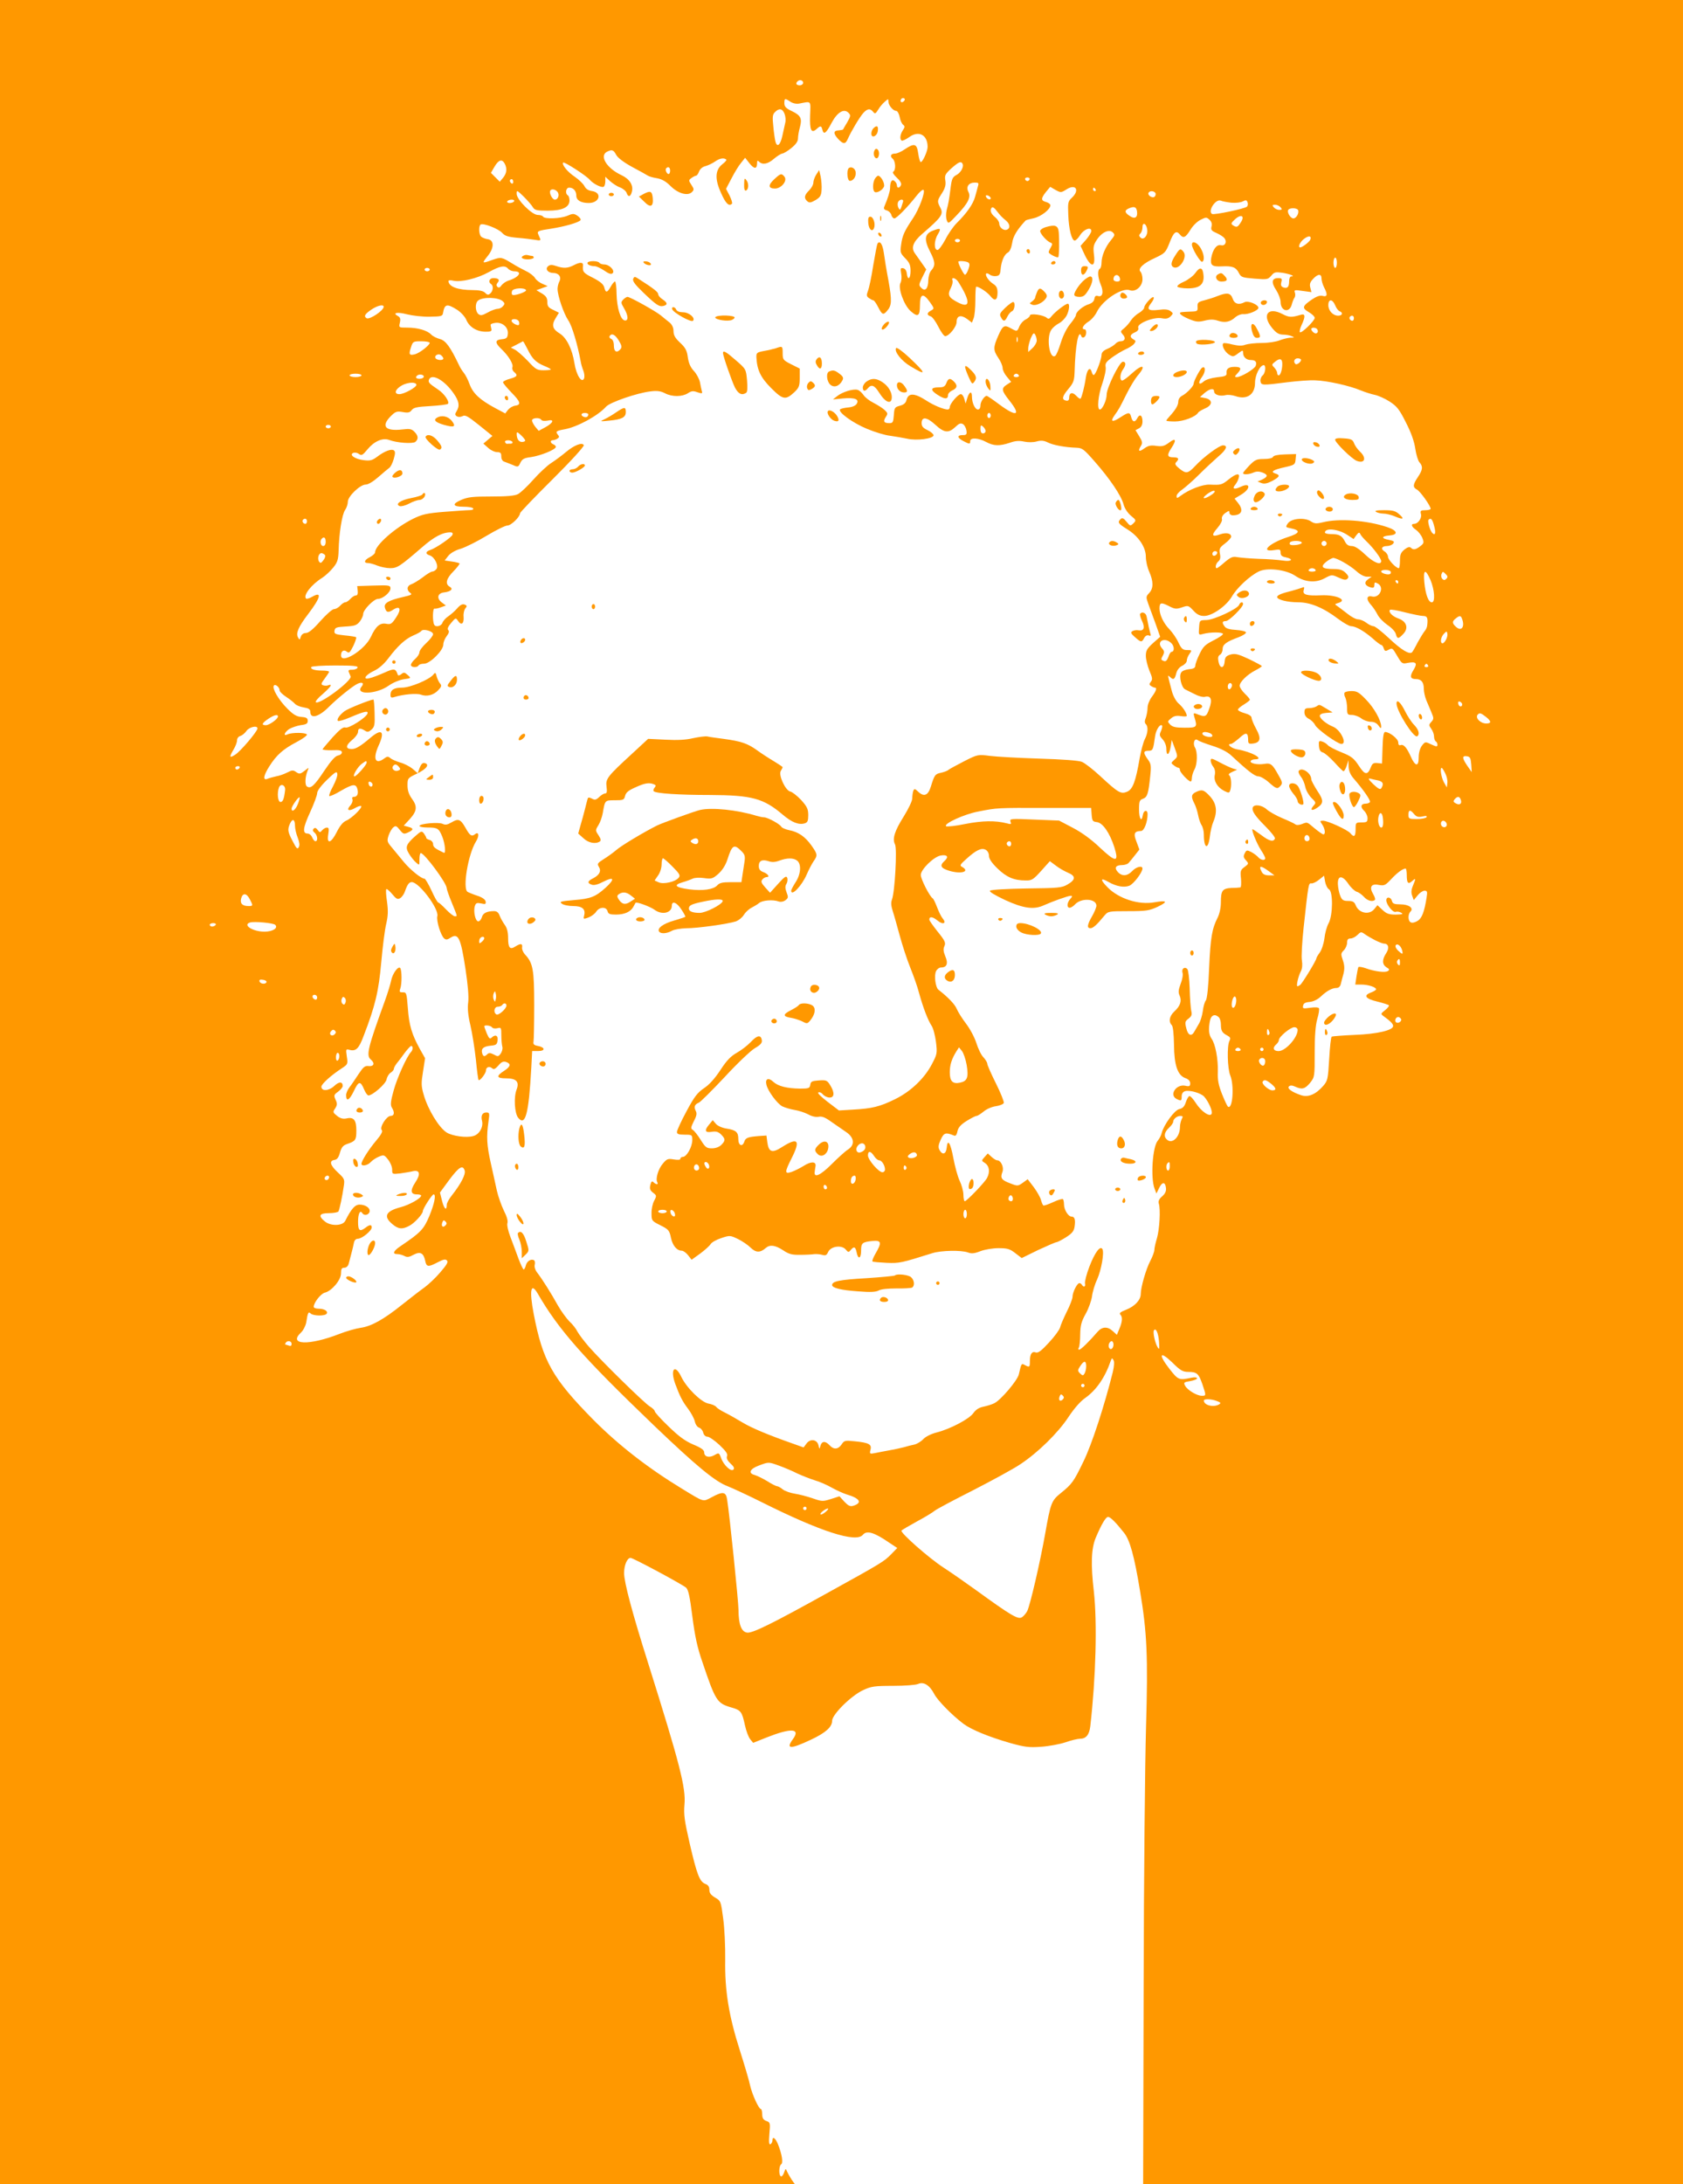 <?xml version="1.0" standalone="no"?>
<!DOCTYPE svg PUBLIC "-//W3C//DTD SVG 20010904//EN"
 "http://www.w3.org/TR/2001/REC-SVG-20010904/DTD/svg10.dtd">
<svg version="1.0" xmlns="http://www.w3.org/2000/svg"
 width="987pt" height="1280pt" viewBox="0 0 987 1280"
 preserveAspectRatio="xMidYMid meet">
<g transform="translate(0,1280) scale(0.1,-0.1)"
fill="#ff9800" stroke="none">
<path d="M0 6400 l0 -6400 2331 0 2330 0 -19 27 c-10 16 -22 37 -27 48 -7 18
-8 18 -17 -8 -5 -15 -14 -25 -19 -21 -13 7 -11 61 2 70 13 7 5 59 -18 116 -15
38 -33 51 -33 24 0 -8 -5 -18 -11 -22 -9 -5 -11 11 -7 60 6 64 5 68 -18 76
-18 7 -24 17 -24 40 0 16 -4 30 -8 30 -12 0 -51 85 -63 138 -5 26 -32 117 -59
202 -66 206 -90 354 -87 535 1 77 -4 186 -12 242 -13 100 -14 103 -47 122 -25
15 -34 27 -34 46 0 18 -7 28 -23 34 -34 13 -50 55 -92 236 -31 135 -36 171
-31 229 9 98 -27 238 -212 826 -95 300 -142 477 -142 531 0 46 18 89 38 89 14
0 289 -147 325 -174 13 -11 22 -47 37 -167 15 -116 29 -183 59 -269 77 -228
86 -242 168 -266 59 -17 64 -24 82 -106 7 -32 20 -67 30 -80 l18 -22 80 32
c142 56 199 53 154 -9 -45 -61 -17 -62 106 -4 85 40 123 74 123 110 0 37 111
147 182 180 47 22 66 25 175 25 70 0 133 5 147 11 33 15 68 -7 95 -59 19 -37
104 -124 172 -175 46 -34 148 -76 273 -112 86 -24 111 -27 181 -22 45 3 110
15 143 26 34 12 72 21 86 21 35 0 54 23 60 73 33 288 41 607 21 789 -19 163
-15 253 11 316 34 80 59 122 72 122 14 0 44 -30 94 -93 34 -42 60 -136 93
-336 42 -248 48 -390 36 -801 -6 -201 -13 -886 -14 -1522 l-3 -1158 1583 0
1583 0 0 6400 0 6400 -4935 0 -4935 0 0 -6400z m4710 5915 c0 -8 -9 -15 -20
-15 -20 0 -26 11 -13 23 12 13 33 7 33 -8z m591 -108 c-13 -13 -26 -3 -16 12
3 6 11 8 17 5 6 -4 6 -10 -1 -17z m-666 -3 c15 -10 36 -14 52 -11 73 14 67 20
64 -69 -3 -88 7 -108 38 -80 23 21 28 20 34 -5 8 -31 22 -20 54 41 33 62 72
86 99 59 14 -14 13 -20 -7 -55 -13 -21 -24 -41 -25 -43 -2 -2 -13 -4 -25 -5
-32 -1 -33 -18 -5 -49 32 -34 44 -34 59 1 19 43 68 125 90 150 24 26 40 28 57
7 11 -14 15 -12 30 12 9 16 27 37 39 47 20 18 21 18 21 1 0 -22 28 -55 46 -55
7 0 16 -16 20 -35 3 -19 12 -39 20 -46 12 -9 11 -14 -1 -32 -16 -24 -20 -53
-7 -61 5 -3 25 7 45 21 56 40 107 12 107 -58 0 -25 -29 -89 -40 -89 -5 0 -11
23 -15 50 -8 59 -22 63 -79 25 -20 -14 -45 -25 -56 -25 -26 0 -33 -15 -15 -30
17 -14 20 -66 4 -76 -7 -4 1 -17 20 -35 19 -17 29 -34 25 -43 -8 -20 -24 -21
-24 -2 0 7 -6 19 -14 25 -15 13 -26 -3 -26 -42 -1 -20 -13 -59 -34 -108 -5
-12 -1 -18 14 -22 12 -3 24 -15 27 -26 3 -12 11 -21 18 -21 13 0 77 65 132
135 17 22 35 36 39 32 12 -11 -26 -113 -61 -165 -51 -76 -63 -102 -70 -154 -7
-47 -5 -52 24 -82 25 -25 31 -41 31 -74 0 -47 -17 -58 -22 -15 -2 17 -10 29
-21 31 -16 3 -17 -1 -12 -31 4 -19 2 -44 -4 -55 -16 -30 20 -130 59 -165 43
-38 55 -31 55 34 0 68 19 74 58 19 27 -38 27 -39 7 -50 -25 -13 -26 -27 -2
-34 10 -3 30 -31 45 -61 15 -30 33 -55 40 -55 23 0 67 55 67 83 0 37 25 44 61
18 l29 -22 10 26 c6 15 10 62 10 106 0 43 2 79 5 79 17 0 66 -33 84 -56 25
-32 41 -24 41 21 0 26 -6 39 -25 51 -28 18 -50 52 -41 61 3 3 12 0 20 -6 8 -7
25 -11 38 -9 18 2 24 10 26 38 4 48 21 89 43 100 11 6 20 27 25 56 5 39 29 78
79 132 2 2 23 8 47 13 44 10 98 52 98 76 0 7 -11 15 -25 19 -31 8 -31 21 -1
59 l25 30 31 -18 c31 -17 33 -17 66 4 54 33 77 -6 30 -50 -23 -21 -24 -30 -21
-100 3 -85 20 -151 38 -151 7 1 21 15 32 33 22 34 65 50 65 23 0 -8 -14 -31
-31 -51 l-32 -36 19 -41 c38 -85 69 -92 60 -14 -6 47 -4 59 16 90 29 45 73 65
94 44 14 -13 12 -18 -11 -46 -32 -38 -55 -93 -55 -131 0 -16 -4 -33 -10 -36
-15 -9 -12 -50 5 -92 19 -44 11 -76 -15 -68 -14 4 -19 0 -22 -16 -2 -15 -14
-26 -33 -32 -35 -11 -75 -45 -75 -63 0 -7 -15 -30 -34 -53 -20 -24 -42 -68
-55 -110 -12 -39 -26 -73 -33 -77 -34 -21 -53 110 -22 154 8 12 28 29 44 37
17 9 36 29 45 45 16 31 20 70 7 70 -13 0 -75 -48 -94 -72 -13 -17 -19 -20 -30
-10 -21 17 -98 27 -98 13 0 -6 -11 -16 -24 -23 -14 -6 -30 -24 -37 -39 -13
-33 -15 -33 -49 -14 -40 23 -49 18 -75 -41 -31 -70 -31 -86 0 -132 14 -20 25
-47 25 -59 0 -12 11 -35 25 -51 l25 -30 -25 -16 c-34 -22 -32 -35 15 -94 70
-88 43 -98 -60 -22 -37 28 -70 50 -73 50 -14 0 -37 -34 -37 -56 0 -15 -6 -24
-15 -24 -17 0 -35 39 -35 76 0 34 -15 30 -27 -8 l-10 -33 -8 28 c-4 15 -13 27
-20 27 -17 0 -65 -57 -65 -76 0 -8 -5 -14 -12 -14 -23 0 -84 25 -123 51 -73
47 -108 48 -119 4 -4 -17 -16 -27 -39 -33 -30 -8 -32 -12 -35 -55 -3 -41 -6
-47 -26 -47 -32 0 -38 10 -22 35 14 21 13 24 -7 43 -12 11 -41 29 -64 41 -24
12 -50 32 -59 46 -9 13 -24 27 -34 30 -25 8 -90 -12 -121 -37 l-24 -19 60 6
c69 6 96 -5 79 -32 -7 -11 -26 -19 -50 -21 -21 -2 -43 -7 -47 -11 -15 -15 74
-80 157 -114 45 -19 107 -38 137 -41 30 -4 74 -12 99 -17 55 -13 155 0 155 20
0 7 -16 21 -35 30 -26 12 -35 22 -35 41 0 40 31 36 80 -9 52 -48 78 -51 117
-14 23 22 32 25 46 17 9 -6 18 -23 20 -38 3 -22 0 -26 -22 -26 -35 0 -33 -16
4 -35 36 -19 40 -19 40 0 0 22 48 19 93 -5 44 -24 78 -25 139 -5 32 12 56 13
84 7 23 -5 54 -5 74 1 26 7 43 5 65 -6 31 -16 104 -29 168 -31 34 -1 44 -9
107 -81 89 -101 155 -199 169 -250 6 -24 24 -51 43 -67 32 -26 32 -28 15 -45
-18 -17 -19 -17 -41 10 -17 21 -25 24 -34 15 -19 -19 -15 -26 36 -58 68 -41
112 -106 112 -163 0 -25 9 -64 20 -88 25 -57 25 -97 0 -124 -20 -21 -20 -24
-5 -66 9 -24 28 -77 43 -117 l26 -74 -42 -37 c-35 -32 -42 -44 -42 -75 0 -21
10 -59 21 -87 18 -41 19 -52 8 -65 -10 -13 -10 -17 2 -25 8 -5 17 -9 22 -9 14
0 7 -21 -18 -54 -14 -19 -25 -46 -25 -64 0 -17 -5 -43 -10 -58 -8 -19 -8 -30
0 -38 15 -15 12 -53 -6 -88 -9 -17 -22 -67 -30 -110 -24 -140 -41 -184 -74
-198 -37 -15 -51 -7 -158 92 -42 39 -90 76 -107 83 -18 8 -115 15 -250 19
-121 4 -251 11 -290 16 -69 9 -71 9 -150 -31 -44 -23 -86 -45 -93 -51 -6 -6
-26 -13 -44 -17 -34 -7 -38 -13 -59 -81 -16 -52 -40 -62 -74 -30 -20 19 -23
19 -29 5 -3 -9 -6 -29 -6 -44 0 -15 -22 -61 -50 -106 -54 -86 -68 -131 -51
-164 13 -24 -1 -279 -18 -323 -7 -18 -5 -38 5 -69 8 -24 26 -89 41 -144 15
-55 42 -138 61 -185 19 -47 43 -114 52 -150 24 -87 52 -159 73 -191 10 -14 21
-57 26 -95 8 -66 7 -72 -23 -129 -44 -85 -125 -162 -217 -207 -89 -44 -136
-55 -246 -61 l-83 -5 -67 51 c-40 31 -62 52 -53 55 7 3 18 -2 25 -11 6 -8 22
-17 35 -19 33 -4 37 26 10 70 -19 31 -24 33 -68 30 -40 -3 -47 -6 -50 -25 -3
-21 -9 -23 -60 -23 -77 1 -129 14 -157 40 -29 27 -49 18 -40 -18 9 -38 63
-110 93 -126 15 -7 47 -17 72 -21 25 -4 61 -16 80 -26 21 -12 45 -17 61 -14
19 4 38 -3 75 -30 27 -19 66 -46 87 -60 47 -32 52 -75 10 -102 -16 -10 -59
-49 -96 -86 -66 -66 -105 -83 -99 -44 1 9 3 25 5 34 3 27 -28 27 -70 0 -21
-13 -53 -29 -70 -35 -43 -14 -43 -4 3 87 49 99 32 117 -59 59 -59 -38 -79 -31
-87 28 l-5 39 -45 -3 c-63 -5 -78 -10 -85 -33 -11 -33 -35 -23 -35 15 0 41
-13 53 -70 62 -26 4 -52 16 -62 28 l-18 21 -20 -24 c-31 -36 -26 -51 14 -44
26 4 39 0 55 -16 26 -26 26 -36 1 -61 -12 -12 -33 -20 -55 -20 -31 0 -38 5
-66 50 -17 27 -38 54 -46 58 -13 8 -12 14 6 51 17 32 19 46 11 61 -12 23 -6
38 19 48 9 4 77 71 151 150 73 79 153 155 177 169 33 19 43 31 41 46 -5 34
-27 31 -65 -10 -20 -21 -57 -49 -82 -63 -34 -19 -59 -44 -96 -101 -33 -50 -66
-87 -97 -107 -38 -26 -56 -49 -102 -135 -31 -57 -56 -112 -56 -121 0 -12 10
-16 45 -16 44 0 45 -1 45 -32 0 -39 -33 -98 -55 -98 -8 0 -15 -5 -15 -11 0 -7
-13 -8 -39 -4 -34 6 -41 3 -64 -25 -27 -31 -44 -90 -32 -109 8 -15 -8 -14 -22
0 -9 9 -14 5 -19 -16 -5 -22 -2 -31 16 -45 21 -16 22 -18 6 -48 -9 -17 -16
-50 -15 -74 0 -42 2 -44 52 -69 48 -24 53 -30 62 -74 10 -46 35 -75 64 -75 8
0 25 -12 36 -26 l21 -27 50 36 c27 20 54 44 61 55 6 11 35 27 63 36 50 17 53
16 97 -5 25 -12 59 -35 75 -51 31 -30 56 -31 89 -2 24 21 55 17 101 -13 34
-23 52 -28 102 -27 34 0 70 2 81 4 11 1 32 0 46 -4 21 -6 27 -3 36 17 16 34
80 42 103 14 14 -17 17 -18 29 -3 19 23 28 20 35 -14 8 -43 26 -37 26 9 0 46
6 52 66 58 53 5 57 -8 19 -73 -14 -24 -22 -45 -18 -47 5 -3 42 -6 83 -8 75 -3
84 -1 269 57 52 16 168 18 207 4 21 -8 37 -7 73 7 25 10 73 18 107 18 51 0 66
-4 98 -29 l38 -29 96 47 c54 25 102 46 108 46 5 0 31 13 56 29 36 23 46 36 50
62 6 40 1 59 -18 59 -19 0 -44 40 -44 71 0 14 -3 28 -6 31 -3 4 -29 -4 -57
-17 -28 -13 -54 -22 -58 -20 -4 3 -10 17 -14 32 -4 16 -23 49 -42 75 l-36 47
-29 -21 c-28 -20 -31 -20 -74 -3 -51 19 -59 31 -45 67 10 27 -9 68 -31 68 -7
0 -21 9 -33 20 l-22 20 -19 -21 c-19 -21 -19 -22 4 -36 24 -17 29 -51 11 -86
-13 -26 -120 -137 -131 -137 -4 0 -8 17 -8 38 0 20 -10 57 -22 82 -12 25 -28
85 -37 133 -17 91 -34 116 -39 60 -4 -38 -25 -44 -42 -13 -9 16 -7 30 7 61 18
40 29 44 75 25 12 -6 18 0 23 24 5 23 20 39 53 60 26 16 52 30 59 30 6 0 25
12 42 26 18 15 49 28 72 31 22 3 43 12 46 19 2 7 -18 58 -46 114 -28 56 -51
108 -51 116 0 7 -10 24 -23 38 -13 13 -31 51 -41 83 -10 32 -37 83 -60 113
-23 30 -48 70 -55 87 -11 27 -50 68 -108 113 -17 14 -26 85 -13 109 6 12 19
21 29 21 34 0 43 23 25 65 -12 29 -13 44 -5 61 8 19 3 31 -40 84 -27 34 -49
65 -49 70 0 21 20 18 48 -5 33 -27 55 -17 30 13 -8 9 -22 38 -32 64 -10 26
-21 50 -26 53 -18 11 -70 113 -70 137 0 32 75 106 116 114 39 7 50 -7 24 -31
-31 -28 -24 -43 29 -59 69 -20 121 -4 74 23 -16 8 -13 14 22 45 59 54 91 69
115 56 12 -6 20 -21 20 -36 0 -17 16 -41 50 -74 53 -51 96 -70 165 -70 36 -1
45 5 91 56 l51 57 35 -26 c19 -15 51 -33 72 -42 46 -19 45 -41 -4 -69 -32 -19
-54 -21 -239 -23 -115 -2 -209 -7 -215 -13 -6 -6 26 -25 89 -55 107 -49 169
-58 228 -30 52 23 141 55 156 55 11 0 11 -4 -2 -18 -20 -22 -22 -52 -4 -52 8
0 22 9 32 20 36 39 125 34 125 -8 0 -9 -11 -37 -25 -61 -29 -50 -32 -71 -10
-71 15 0 37 19 82 74 21 25 24 26 140 26 106 0 123 3 173 26 62 30 55 39 -19
26 -93 -17 -210 21 -276 88 -45 46 -42 59 6 31 46 -26 90 -34 122 -22 25 10
77 78 77 101 0 19 -37 10 -60 -15 -28 -30 -60 -32 -84 -6 -23 25 -13 41 24 41
16 0 34 6 39 13 6 6 23 27 37 45 l26 33 -17 46 c-19 48 -13 62 27 63 18 0 38
53 38 98 0 30 -24 24 -28 -6 -7 -44 -22 -20 -22 33 0 49 3 57 24 64 25 10 31
29 42 136 6 58 4 70 -15 95 -27 38 -27 50 4 50 26 0 28 5 39 84 5 38 29 76 41
64 3 -3 0 -17 -6 -32 -11 -23 -9 -29 9 -49 13 -14 22 -36 22 -55 0 -46 17 -39
25 10 l7 41 18 -49 c18 -48 17 -49 -3 -67 -21 -19 -21 -19 -2 -33 10 -8 22
-14 27 -14 4 0 8 -6 8 -13 0 -14 50 -67 63 -67 4 0 7 10 7 23 1 12 7 33 15 47
17 30 19 103 3 129 -14 23 -3 57 15 44 6 -6 46 -21 87 -34 48 -15 87 -35 110
-56 100 -93 139 -123 160 -123 12 0 40 -16 61 -35 44 -39 51 -41 69 -20 13 16
12 21 -23 81 -27 46 -37 53 -72 47 -41 -7 -88 4 -80 17 3 6 15 10 26 10 58 0
-23 45 -105 58 -35 6 -65 32 -37 32 6 0 28 16 50 35 40 37 51 33 51 -16 0 -16
6 -20 26 -17 46 5 52 30 21 86 -15 27 -27 57 -27 65 0 10 -15 20 -40 27 -22 6
-40 15 -40 21 0 5 16 19 35 30 19 12 35 24 35 28 0 4 -13 20 -30 36 -16 16
-30 36 -30 46 0 22 45 66 92 90 21 11 38 22 38 25 0 3 -34 21 -75 41 -64 30
-81 34 -108 27 -26 -8 -33 -15 -35 -42 -4 -42 -28 -42 -36 0 -5 23 -2 34 9 41
8 4 15 19 15 32 0 28 22 44 93 70 26 10 46 23 44 29 -2 6 -28 12 -58 14 -36 2
-58 8 -66 19 -18 23 -16 33 6 33 19 0 101 81 101 100 0 15 -17 12 -23 -5 -10
-24 -147 -88 -192 -89 -40 -1 -40 -1 -43 -45 -3 -43 -3 -44 25 -36 42 11 112
11 115 0 2 -5 -23 -22 -55 -38 -49 -25 -61 -36 -82 -80 -14 -28 -25 -59 -25
-68 0 -13 -10 -19 -36 -21 -21 -2 -42 -10 -47 -20 -14 -21 2 -88 23 -98 8 -4
33 -17 56 -28 22 -12 49 -19 60 -16 36 9 45 -16 26 -69 -18 -50 -22 -52 -78
-30 -14 5 -16 3 -10 -18 19 -61 17 -64 -56 -64 -52 0 -71 4 -85 18 -17 18 -17
19 5 37 16 14 32 17 57 13 19 -3 35 -2 35 1 0 17 -24 53 -48 73 -15 13 -31 42
-39 70 -27 103 -27 99 -12 86 20 -20 28 -16 37 20 5 20 18 37 35 45 15 7 27
21 27 30 0 10 7 28 16 40 15 21 14 22 -14 22 -25 0 -33 7 -51 44 -11 25 -35
59 -52 77 -35 35 -59 86 -59 122 0 36 9 38 53 16 36 -19 45 -20 78 -9 37 13
39 12 68 -19 21 -23 38 -31 63 -31 47 0 129 58 162 113 29 51 103 120 157 147
48 25 160 12 214 -24 56 -38 119 -44 172 -16 43 23 44 23 83 5 31 -14 43 -16
52 -7 9 9 7 17 -10 34 -17 17 -34 23 -70 23 -68 0 -81 12 -46 41 16 13 35 23
42 24 22 0 95 -41 135 -76 23 -21 47 -34 64 -34 l27 0 -22 -16 c-25 -18 -17
-38 18 -47 15 -4 20 0 20 14 0 17 3 18 20 9 41 -22 11 -87 -34 -76 -33 8 -35
-18 -5 -50 11 -12 28 -37 37 -55 9 -19 36 -46 59 -62 24 -16 46 -39 49 -53 8
-30 15 -30 44 1 32 34 19 73 -29 90 -35 12 -61 39 -49 51 4 3 43 -3 88 -15 44
-11 92 -21 105 -21 25 0 30 -10 25 -55 -1 -11 -8 -27 -16 -35 -7 -9 -25 -38
-40 -65 -14 -28 -29 -54 -33 -58 -15 -15 -63 14 -136 83 -41 38 -81 70 -90 70
-9 0 -28 9 -42 20 -14 11 -36 20 -48 20 -13 0 -41 15 -63 33 -22 17 -48 37
-58 44 -18 12 -18 12 4 19 59 17 -11 49 -100 45 -86 -4 -111 4 -102 31 5 18 3
20 -12 13 -11 -4 -37 -12 -59 -18 -58 -14 -85 -25 -85 -36 0 -16 61 -31 124
-31 71 0 148 -32 236 -99 30 -22 63 -41 73 -41 27 0 76 -28 126 -71 24 -22 47
-39 52 -39 4 0 11 -9 14 -20 5 -16 10 -18 25 -10 26 14 25 15 55 -36 26 -44
29 -46 61 -39 50 9 58 -1 34 -41 -24 -38 -20 -54 14 -54 31 0 46 -18 46 -57 0
-18 7 -48 15 -68 8 -19 22 -51 30 -71 14 -33 14 -38 -1 -55 -15 -16 -15 -20 0
-41 9 -12 16 -32 16 -45 0 -12 5 -25 10 -28 6 -3 10 -13 10 -20 0 -12 -6 -12
-36 2 -35 17 -36 17 -55 -7 -11 -15 -19 -41 -19 -67 0 -29 -4 -43 -13 -43 -8
0 -22 19 -32 43 -24 54 -43 77 -61 70 -9 -3 -14 2 -14 16 0 21 -51 61 -77 61
-9 0 -13 -28 -15 -92 l-3 -93 -28 3 c-21 2 -29 -3 -36 -21 -20 -52 -36 -51
-72 5 -30 45 -43 55 -102 79 -38 15 -74 34 -80 42 -7 8 -22 18 -33 21 -19 6
-21 3 -19 -26 2 -23 8 -34 23 -38 11 -3 41 -29 67 -57 26 -29 50 -53 54 -53 5
0 13 15 19 33 l10 32 1 -37 c1 -26 10 -48 29 -70 58 -67 102 -130 96 -139 -3
-5 -14 -9 -24 -9 -29 0 -34 -19 -11 -41 12 -11 21 -31 21 -44 0 -22 -4 -25
-35 -25 -34 0 -35 -1 -35 -40 0 -43 -9 -50 -31 -23 -17 20 -133 73 -160 73
-19 0 -19 -2 -5 -22 17 -25 21 -58 7 -58 -5 0 -28 16 -51 35 -48 40 -41 38
-76 25 -16 -6 -31 -7 -38 -1 -6 5 -40 21 -76 36 -36 15 -76 38 -91 51 -27 26
-74 32 -82 12 -7 -20 12 -49 75 -112 32 -32 57 -64 55 -70 -7 -22 -34 -16 -79
19 -26 19 -49 35 -52 35 -10 0 25 -85 49 -122 14 -21 25 -42 25 -48 0 -15 -26
-12 -41 6 -7 8 -25 22 -40 30 -26 13 -29 13 -39 -7 -9 -17 -8 -25 7 -41 17
-19 17 -20 -8 -39 -24 -17 -26 -24 -21 -69 2 -27 1 -51 -4 -51 -5 -1 -28 -3
-52 -3 -53 -3 -62 -15 -62 -84 0 -32 -8 -68 -19 -90 -33 -64 -42 -117 -50
-296 -4 -109 -12 -180 -19 -189 -7 -8 -15 -36 -18 -63 -4 -27 -14 -60 -23 -74
-8 -14 -20 -34 -26 -45 -17 -32 -38 -24 -48 19 -9 35 -7 41 13 56 18 14 22 23
16 46 -3 16 -8 75 -9 132 -2 57 -8 107 -14 113 -16 16 -35 1 -28 -22 4 -11 -1
-40 -11 -65 -13 -35 -15 -50 -6 -69 14 -31 4 -61 -32 -94 -28 -26 -34 -59 -14
-79 7 -7 12 -49 13 -114 1 -121 21 -181 68 -197 17 -6 27 -17 27 -30 0 -17 -5
-20 -30 -14 -52 10 -94 -53 -51 -77 28 -14 31 -13 31 14 0 16 7 27 20 31 26 8
93 -11 112 -32 26 -30 50 -84 44 -100 -9 -23 -62 13 -94 64 -15 23 -31 41 -37
39 -5 -1 -15 -18 -21 -37 -8 -25 -19 -35 -38 -39 -27 -5 -91 -92 -103 -140 -3
-14 -14 -34 -23 -45 -31 -35 -43 -219 -19 -281 l11 -29 16 33 c18 37 36 37 40
-1 2 -18 -5 -33 -22 -48 -19 -16 -24 -29 -20 -43 11 -34 4 -152 -11 -203 -8
-26 -15 -57 -15 -68 0 -11 -11 -40 -24 -65 -25 -47 -56 -155 -56 -194 0 -35
-35 -72 -86 -92 -31 -12 -42 -20 -34 -28 14 -14 13 -40 -5 -83 l-15 -36 -23
21 c-31 29 -63 28 -90 -3 -50 -58 -98 -105 -108 -105 -6 0 -7 6 -2 12 4 7 8
42 8 78 1 53 7 75 32 120 17 30 33 76 37 101 3 26 16 71 30 100 25 56 43 159
31 179 -13 21 -44 -20 -76 -103 -17 -44 -28 -88 -26 -99 5 -19 -8 -25 -18 -8
-3 6 -10 10 -15 10 -13 0 -40 -54 -40 -80 0 -11 -15 -51 -34 -88 -18 -37 -36
-78 -39 -92 -4 -14 -33 -54 -66 -89 -44 -48 -63 -62 -77 -57 -22 8 -34 -9 -34
-51 0 -36 -2 -38 -30 -23 -20 11 -20 10 -35 -55 -8 -35 -105 -150 -144 -169
-14 -7 -43 -16 -63 -20 -25 -5 -44 -16 -59 -37 -24 -35 -134 -93 -215 -114
-33 -8 -66 -25 -79 -39 -13 -14 -36 -28 -52 -32 -15 -3 -44 -10 -63 -16 -19
-5 -57 -13 -85 -18 -27 -5 -65 -12 -83 -16 -31 -6 -33 -5 -27 19 9 32 -9 42
-92 50 -57 6 -62 5 -77 -18 -20 -30 -47 -32 -71 -5 -24 26 -45 25 -53 -2 -6
-23 -6 -23 -12 2 -8 34 -48 40 -70 10 l-17 -23 -59 21 c-148 52 -244 92 -299
125 -33 20 -79 46 -101 57 -23 11 -47 26 -53 34 -6 8 -27 17 -46 20 -43 8
-128 92 -159 156 -38 80 -67 46 -36 -40 27 -73 43 -104 75 -146 18 -24 36 -57
40 -75 4 -18 15 -33 25 -36 10 -3 21 -16 24 -29 4 -15 14 -24 25 -24 10 0 42
-22 70 -48 38 -36 50 -53 45 -66 -5 -12 2 -26 20 -43 20 -18 25 -28 17 -36
-14 -14 -57 26 -72 68 -12 32 -13 32 -39 17 -31 -18 -60 -10 -60 16 0 14 -18
27 -64 46 -49 21 -85 48 -145 106 -45 43 -81 83 -81 89 0 6 -13 19 -30 29 -32
20 -277 259 -356 349 -28 32 -58 72 -67 88 -8 17 -29 44 -47 60 -17 17 -48 59
-68 94 -40 72 -91 153 -121 192 -12 15 -18 34 -15 46 3 12 1 24 -4 27 -17 10
-42 -5 -48 -30 -3 -13 -9 -24 -13 -24 -3 0 -17 28 -30 63 -12 34 -34 91 -47
126 -14 36 -22 72 -18 83 4 13 -4 40 -21 73 -14 29 -33 82 -41 117 -7 34 -24
108 -36 163 -23 103 -26 152 -13 243 7 48 6 52 -13 52 -23 0 -33 -19 -25 -49
9 -36 -16 -80 -51 -89 -41 -12 -124 0 -157 21 -46 30 -110 136 -134 221 -15
51 -15 68 -4 136 l12 78 -30 53 c-48 87 -64 141 -71 240 -7 89 -8 94 -30 93
-18 0 -21 3 -15 20 11 28 10 112 0 123 -13 12 -45 -34 -53 -74 -4 -20 -20 -73
-36 -117 -101 -278 -112 -322 -83 -346 25 -21 18 -41 -12 -38 -23 3 -32 -5
-60 -47 -18 -27 -41 -62 -53 -77 -11 -14 -20 -35 -20 -46 0 -41 19 -31 45 23
28 60 39 62 61 9 8 -19 19 -34 25 -34 24 0 100 66 106 93 3 16 14 34 24 40 11
7 19 17 19 23 0 6 8 20 17 32 10 12 31 39 47 62 17 22 33 40 38 40 11 0 10
-24 -1 -35 -25 -26 -82 -152 -102 -225 -18 -65 -20 -86 -11 -101 18 -28 15
-49 -7 -49 -24 0 -67 -68 -52 -83 7 -7 -3 -27 -32 -61 -44 -52 -87 -120 -87
-137 0 -16 36 -10 54 10 10 11 31 25 48 32 29 12 32 11 54 -17 13 -16 24 -42
24 -58 0 -28 0 -28 48 -23 26 4 59 9 74 13 41 9 46 -18 13 -67 -30 -46 -27
-69 10 -69 14 0 25 -3 25 -7 0 -16 -70 -55 -120 -68 -88 -23 -103 -54 -49 -99
35 -30 58 -32 98 -11 31 15 81 70 81 87 0 14 53 97 63 98 16 0 5 -54 -25 -127
-33 -78 -50 -96 -167 -175 -45 -30 -52 -48 -20 -48 11 0 30 -5 41 -11 16 -9
28 -7 53 7 40 21 59 11 69 -36 7 -36 18 -37 73 -8 33 17 45 20 54 11 9 -9 0
-25 -39 -70 -27 -32 -69 -71 -92 -88 -23 -16 -81 -61 -130 -100 -111 -89 -182
-128 -245 -137 -28 -4 -84 -20 -125 -36 -177 -69 -302 -65 -225 8 14 13 27 39
31 59 9 59 13 66 26 53 15 -15 85 -16 94 -1 9 15 -14 29 -48 29 -16 0 -28 5
-28 11 0 24 41 77 65 83 41 10 95 74 95 113 0 26 4 33 19 33 12 0 22 9 26 23
16 61 25 94 30 120 3 18 12 27 24 27 24 0 81 47 81 66 0 18 -11 18 -36 -1 -34
-26 -44 -18 -44 34 0 48 12 72 25 51 10 -16 35 -12 42 6 8 22 -22 44 -58 44
-27 0 -49 -25 -84 -95 -15 -30 -83 -32 -118 -5 -43 34 -35 50 22 50 28 0 53 5
56 10 6 10 23 88 32 153 5 35 2 41 -36 76 -45 42 -52 68 -19 73 15 2 24 14 32
43 9 31 18 42 41 50 50 17 55 23 55 79 0 62 -15 81 -58 71 -20 -4 -36 0 -55
15 -25 20 -26 23 -11 44 12 20 13 28 2 51 -11 25 -10 29 15 47 15 11 27 26 27
33 0 27 -22 27 -50 0 -31 -29 -75 -32 -75 -4 0 16 59 69 123 110 31 21 33 23
26 67 -6 43 -6 45 16 39 37 -10 55 7 82 80 69 178 89 264 104 433 8 91 21 192
29 225 11 47 12 76 5 129 -6 38 -8 72 -4 75 3 3 18 -10 34 -29 24 -29 32 -33
47 -24 10 6 23 24 28 40 14 40 24 54 40 54 42 0 160 -156 150 -199 -7 -27 20
-114 40 -131 10 -9 19 -8 37 4 46 30 60 0 88 -183 14 -93 20 -162 16 -195 -5
-35 -1 -77 13 -136 11 -47 25 -137 32 -200 6 -63 13 -117 16 -120 7 -7 43 39
43 56 0 19 19 27 35 14 11 -10 19 -6 38 15 17 21 28 26 45 21 30 -10 27 -27
-10 -51 -50 -32 -47 -45 11 -45 59 0 78 -20 61 -65 -18 -46 -12 -140 9 -166
42 -52 62 21 77 294 l5 97 36 0 c42 0 41 22 -3 30 -22 4 -28 10 -25 25 2 11 4
108 4 215 0 207 -7 246 -54 296 -11 12 -19 31 -17 41 4 24 -9 25 -39 6 -32
-21 -43 -9 -43 49 0 34 -6 59 -20 78 -11 15 -24 39 -30 54 -6 18 -17 26 -32
26 -43 0 -66 -12 -72 -36 -4 -13 -13 -24 -21 -24 -17 0 -30 58 -20 90 6 18 12
20 37 15 25 -6 29 -4 26 12 -2 11 -20 24 -48 33 -25 8 -51 19 -58 23 -30 20 3
219 49 294 22 35 17 62 -6 43 -19 -15 -30 -7 -56 40 -28 49 -41 54 -81 30 -24
-14 -36 -16 -51 -9 -22 12 -137 2 -137 -12 0 -5 21 -9 48 -9 58 0 66 -5 86
-54 16 -39 22 -101 9 -94 -53 25 -63 34 -63 51 0 10 -9 21 -20 24 -11 3 -20 8
-20 12 0 4 -6 15 -13 25 -13 17 -16 17 -51 -14 -55 -49 -61 -65 -37 -104 11
-18 29 -41 41 -51 20 -18 20 -18 20 18 0 21 3 37 8 37 21 0 152 -176 152 -206
0 -6 13 -45 30 -85 35 -86 33 -79 17 -79 -7 0 -30 18 -51 40 -21 22 -41 40
-45 40 -5 0 -23 32 -40 70 -18 39 -37 70 -41 70 -19 0 -82 51 -120 96 -22 27
-54 65 -71 86 -29 34 -30 39 -20 71 7 20 19 41 28 48 13 11 19 9 37 -14 21
-26 25 -27 49 -16 34 15 34 25 1 33 l-26 7 36 39 c42 47 45 74 11 120 -17 24
-25 47 -25 77 0 42 1 43 58 70 55 27 74 54 41 61 -11 2 -20 -8 -28 -29 l-11
-31 -30 26 c-17 14 -50 31 -73 37 -23 7 -49 18 -58 26 -13 11 -19 10 -35 -2
-52 -39 -69 -4 -34 74 39 84 20 104 -46 48 -60 -51 -87 -67 -111 -67 -37 0
-37 20 1 52 20 16 36 38 36 49 0 22 12 24 40 7 15 -10 22 -9 39 6 18 16 20 29
18 97 -1 44 -4 79 -7 79 -19 -1 -149 -53 -169 -68 -29 -22 -48 -49 -39 -57 3
-4 35 5 70 20 85 36 110 42 103 22 -10 -25 -110 -88 -129 -81 -12 5 -33 -11
-74 -56 -31 -35 -58 -67 -60 -71 -2 -4 23 -7 55 -6 46 2 58 -1 58 -13 0 -8
-10 -16 -22 -18 -16 -2 -41 -30 -80 -88 -59 -89 -80 -108 -102 -94 -14 8 -12
57 4 95 8 18 7 18 -19 -3 -25 -19 -30 -20 -49 -7 -17 12 -24 12 -51 -2 -17 -9
-47 -20 -66 -23 -19 -4 -43 -11 -52 -15 -28 -11 -22 21 12 74 41 65 80 100
158 141 37 19 65 40 62 45 -6 12 -87 13 -113 1 -27 -13 -20 11 9 31 15 9 45
19 68 23 33 4 41 9 41 25 0 16 -8 21 -37 23 -29 2 -48 14 -83 49 -49 49 -90
117 -79 134 7 13 34 -8 34 -27 0 -8 17 -24 38 -38 20 -13 43 -31 51 -40 7 -9
31 -19 52 -22 30 -5 39 -11 39 -26 0 -44 51 -30 111 31 47 47 138 121 167 134
27 12 39 3 23 -17 -42 -50 86 -46 158 5 25 18 64 34 89 38 44 6 44 6 23 25
-18 16 -23 17 -37 5 -10 -8 -19 -10 -21 -4 -13 38 -20 39 -80 12 -32 -14 -70
-29 -86 -32 -43 -11 -24 20 28 44 28 13 58 40 83 73 55 73 100 114 147 134 22
9 43 21 46 26 10 15 69 -1 69 -19 0 -8 -18 -32 -40 -52 -22 -20 -40 -44 -40
-54 0 -9 -11 -27 -25 -39 -14 -12 -25 -28 -25 -35 0 -15 36 -18 45 -3 3 6 18
10 32 10 35 0 113 78 113 112 0 14 9 36 20 50 13 17 16 28 9 35 -7 7 -1 21 17
42 26 31 27 32 41 11 19 -28 35 -15 32 25 -2 18 3 40 10 49 11 13 11 17 -5 23
-12 4 -25 -2 -43 -23 -14 -16 -38 -37 -53 -47 -14 -9 -29 -26 -33 -37 -6 -19
-39 -28 -48 -12 -11 17 -10 97 1 95 6 -2 24 2 39 8 l28 10 -24 18 c-32 24 -25
55 14 59 40 5 55 20 33 33 -29 16 -21 48 22 91 22 23 38 44 35 46 -3 3 -24 8
-46 11 l-41 6 21 27 c13 16 41 33 74 42 28 9 97 43 151 76 55 33 110 60 122
60 22 0 74 51 74 72 0 5 86 95 191 199 106 105 187 194 183 200 -10 18 -56 0
-104 -40 -25 -21 -63 -49 -86 -64 -23 -14 -70 -58 -105 -97 -35 -40 -76 -78
-91 -86 -19 -10 -65 -14 -157 -14 -107 0 -137 -3 -176 -20 -56 -24 -51 -40 15
-40 27 0 52 -4 55 -10 4 -6 -6 -10 -22 -10 -15 0 -82 -5 -148 -10 -101 -8
-130 -15 -181 -40 -106 -52 -224 -156 -224 -197 0 -7 -13 -19 -30 -28 -34 -17
-39 -35 -11 -35 10 0 35 -7 54 -15 20 -8 54 -15 75 -15 42 0 57 10 187 122 71
62 120 88 167 88 11 0 15 -5 12 -14 -6 -16 -99 -80 -132 -90 -27 -9 -28 -23
-2 -31 29 -9 55 -62 39 -81 -6 -8 -17 -14 -24 -14 -7 0 -32 -15 -56 -34 -24
-18 -54 -36 -66 -40 -27 -9 -30 -34 -7 -51 14 -9 6 -13 -42 -24 -84 -19 -113
-36 -107 -61 8 -30 19 -33 48 -14 42 27 51 4 18 -45 -25 -38 -31 -42 -58 -37
-36 7 -61 -14 -90 -77 -36 -77 -175 -163 -175 -108 0 26 17 36 35 21 12 -10
18 -4 37 34 12 25 19 48 17 51 -3 3 -34 8 -68 11 -56 6 -62 9 -59 28 3 18 11
21 65 24 53 3 65 7 83 29 11 14 20 34 20 44 0 25 63 89 87 89 28 0 73 38 73
61 0 18 -6 20 -97 17 l-98 -3 3 -27 c2 -19 -2 -28 -11 -28 -8 0 -22 -9 -32
-20 -10 -11 -23 -20 -30 -20 -7 0 -20 -9 -30 -20 -10 -11 -26 -20 -36 -20 -10
0 -45 -31 -80 -70 -42 -48 -69 -70 -85 -70 -14 0 -25 -8 -30 -22 -6 -19 -7
-20 -16 -4 -14 25 2 62 60 138 73 96 82 134 24 101 -17 -10 -34 -15 -37 -11
-18 18 30 81 94 121 19 12 48 39 65 60 26 32 30 47 32 100 2 99 20 213 38 238
9 13 16 34 16 48 0 32 72 101 105 101 15 0 44 18 74 44 27 24 56 48 63 53 8 4
20 28 27 52 10 35 10 45 0 52 -16 9 -55 -6 -97 -38 -28 -21 -41 -25 -79 -20
-52 6 -88 32 -60 43 10 3 24 0 33 -7 14 -11 21 -7 50 28 39 47 88 68 125 55
46 -18 139 -24 155 -12 19 17 18 36 -6 60 -16 16 -28 18 -69 13 -101 -12 -128
18 -70 77 28 28 36 31 71 25 32 -6 42 -3 53 12 11 14 31 19 109 23 52 3 98 9
103 13 11 12 -21 60 -58 84 -52 35 -59 42 -53 58 15 39 91 -3 144 -80 33 -47
37 -74 18 -105 -11 -17 -10 -22 1 -30 9 -5 22 -5 34 1 15 9 32 -1 97 -53 l78
-63 -26 -22 -27 -23 28 -25 c15 -14 39 -25 53 -25 19 0 24 -5 24 -25 0 -16 7
-28 18 -31 9 -3 31 -12 49 -19 31 -14 33 -13 45 13 11 22 22 28 63 33 55 8
145 44 145 60 0 5 -7 12 -15 15 -18 7 -20 24 -2 24 6 0 18 4 26 9 12 8 12 12
2 24 -14 18 -9 22 41 31 75 14 195 79 243 133 23 25 181 80 260 89 38 5 60 2
85 -11 42 -22 101 -21 134 0 21 14 32 15 56 6 27 -9 31 -8 26 7 -2 9 -8 33
-11 52 -4 19 -20 49 -35 65 -20 21 -31 46 -36 80 -5 40 -14 57 -45 86 -29 27
-39 44 -39 68 0 20 -8 37 -21 49 -12 9 -36 29 -53 43 -32 26 -181 109 -196
109 -5 0 -16 -7 -25 -16 -14 -15 -14 -19 5 -51 25 -42 27 -76 3 -71 -24 5 -45
74 -47 155 0 40 -5 73 -9 73 -4 0 -16 -13 -25 -30 -21 -37 -30 -38 -38 -5 -5
19 -23 34 -65 56 -58 29 -63 35 -60 72 3 21 -17 22 -55 2 -35 -18 -60 -19
-103 -4 -24 8 -35 8 -46 -1 -20 -16 -2 -40 30 -40 32 0 49 -23 36 -49 -6 -11
-11 -31 -11 -44 0 -40 36 -145 63 -185 22 -31 55 -144 73 -242 2 -14 9 -37 15
-52 6 -15 8 -35 5 -45 -13 -33 -46 17 -57 88 -13 83 -46 149 -86 174 -43 26
-49 49 -25 89 l20 33 -34 17 c-28 13 -34 21 -34 46 0 23 -7 35 -32 50 l-32 19
33 12 33 12 -30 13 c-17 7 -37 22 -44 34 -7 12 -31 31 -53 41 -22 11 -58 30
-80 44 -64 39 -66 39 -116 22 -64 -23 -64 -22 -29 22 39 48 39 94 0 99 -14 2
-31 9 -37 14 -15 12 -17 64 -4 72 15 10 105 -25 126 -49 16 -18 35 -24 90 -29
39 -3 85 -9 104 -12 27 -5 33 -4 29 7 -4 8 -9 21 -13 30 -5 14 6 18 74 28 84
13 167 37 176 51 3 5 -5 16 -18 25 -21 14 -28 14 -60 0 -41 -17 -133 -20 -142
-5 -3 6 -17 10 -31 10 -34 0 -124 90 -124 124 0 23 2 22 43 -18 23 -23 47 -51
53 -62 10 -16 23 -19 86 -19 86 0 128 20 128 60 0 13 -4 27 -10 30 -17 11 -11
45 8 45 25 0 42 -19 42 -47 0 -27 27 -43 73 -43 64 0 80 61 19 70 -22 3 -37
13 -45 30 -7 13 -32 37 -55 53 -44 29 -79 73 -69 84 7 6 136 -77 156 -101 19
-23 69 -48 81 -41 6 3 10 18 10 32 l0 27 28 -26 c15 -13 41 -31 59 -37 18 -7
35 -22 38 -32 9 -27 24 -23 31 8 10 37 -14 74 -61 96 -86 40 -131 112 -86 137
30 15 39 12 55 -18 9 -17 43 -43 92 -70 44 -23 86 -47 94 -52 8 -5 33 -12 54
-15 27 -5 51 -18 77 -44 44 -45 102 -62 127 -37 13 13 13 18 -3 42 -17 26 -17
28 1 41 10 7 22 13 26 13 5 0 13 11 18 25 6 15 20 27 37 31 15 4 41 16 58 28
27 19 52 22 65 10 2 -3 -8 -15 -24 -27 -42 -34 -45 -86 -7 -169 27 -61 46 -80
64 -62 3 4 -3 24 -14 47 l-21 40 32 61 c17 33 42 75 56 91 l24 30 26 -33 c27
-34 44 -34 44 1 0 16 3 18 12 9 20 -20 52 -14 88 18 19 16 41 29 48 30 7 0 31
14 53 32 27 22 39 39 39 57 0 14 5 43 11 64 14 52 6 70 -46 95 -36 17 -45 27
-45 47 0 29 3 30 35 9z m-34 -71 c6 -16 8 -39 4 -53 -3 -14 -11 -49 -17 -77
-12 -55 -32 -70 -41 -30 -3 12 -9 52 -12 88 -6 54 -4 69 10 82 24 25 44 21 56
-10z m-1641 -292 c15 -29 12 -56 -9 -82 l-20 -24 -26 26 -26 26 21 36 c24 41
44 47 60 18z m2684 1 c11 -17 -8 -53 -34 -67 -23 -12 -28 -23 -34 -67 -11 -87
-14 -101 -24 -138 -5 -21 -5 -46 0 -60 9 -23 10 -23 58 28 67 70 86 107 69
138 -15 30 2 54 38 54 22 0 24 -3 18 -22 -3 -13 -11 -41 -17 -63 -12 -42 -49
-95 -108 -153 -19 -19 -49 -62 -66 -96 -18 -33 -38 -61 -46 -61 -21 0 -21 53
1 90 22 37 18 41 -26 24 -51 -19 -56 -51 -18 -125 30 -58 31 -81 8 -107 -11
-11 -18 -36 -19 -58 0 -50 -18 -70 -41 -46 -16 15 -15 19 6 62 l23 46 -26 37
c-14 20 -33 47 -41 58 -23 32 -10 67 43 113 115 99 127 116 106 155 -19 37
-18 40 11 85 18 29 23 48 19 73 -5 30 -1 38 35 71 42 37 56 44 65 29z m-1714
-42 c0 -11 -4 -20 -9 -20 -11 0 -22 26 -14 34 12 12 23 5 23 -14z m2108 -51
c-2 -6 -8 -10 -13 -10 -5 0 -11 4 -13 10 -2 6 4 11 13 11 9 0 15 -5 13 -11z
m-3028 -15 c0 -8 -4 -12 -10 -9 -5 3 -10 10 -10 16 0 5 5 9 10 9 6 0 10 -7 10
-16z m3415 -44 c3 -5 1 -10 -4 -10 -6 0 -11 5 -11 10 0 6 2 10 4 10 3 0 8 -4
11 -10z m-3156 -14 c14 -17 4 -46 -15 -46 -15 0 -35 39 -27 53 7 12 30 8 42
-7z m3507 -7 c3 -6 1 -16 -4 -21 -13 -13 -45 8 -36 23 7 12 31 11 40 -2z
m-966 -31 c0 -13 -23 -5 -28 10 -2 7 2 10 12 6 9 -3 16 -11 16 -16z m-2795
-18 c-3 -5 -15 -10 -26 -10 -11 0 -17 5 -14 10 3 6 15 10 26 10 11 0 17 -4 14
-10z m2281 -2 c-16 -52 -17 -54 -27 -36 -5 9 -6 23 -3 32 7 19 35 22 30 4z
m1925 -6 c26 -2 56 1 68 8 17 9 22 8 27 -5 4 -9 2 -21 -3 -26 -12 -12 -193
-50 -205 -43 -27 17 22 91 52 78 8 -4 36 -9 61 -12z m289 -27 c10 -12 9 -15
-8 -15 -11 0 -25 7 -32 15 -10 12 -9 15 8 15 11 0 25 -7 32 -15z m-1641 -50
c5 -5 18 -18 30 -27 25 -21 27 -46 6 -54 -19 -8 -45 13 -45 36 0 10 -11 27
-25 38 -25 20 -32 42 -18 56 4 4 16 -3 25 -16 10 -13 22 -27 27 -33z m799 26
c5 -36 -13 -47 -42 -27 -32 20 -33 34 -3 46 30 12 41 7 45 -19z m945 7 c6 -18
-11 -48 -28 -48 -17 0 -39 36 -30 50 9 14 53 12 58 -2z m-337 -72 c-18 -29
-24 -30 -46 -16 -13 9 -10 14 14 36 36 32 58 18 32 -20z m-171 -23 c-5 -20 0
-26 28 -38 18 -8 39 -21 46 -29 19 -22 6 -50 -19 -43 -25 6 -48 -25 -57 -76
-6 -42 5 -51 64 -48 60 3 81 -5 98 -38 13 -26 20 -28 92 -34 74 -6 79 -5 98
17 18 22 25 23 68 17 43 -7 76 -21 49 -21 -7 0 -12 -13 -12 -29 0 -34 -11 -44
-35 -35 -12 5 -15 14 -11 30 6 21 3 24 -19 24 -37 0 -41 -25 -11 -70 14 -22
26 -53 26 -69 0 -56 53 -68 66 -14 4 15 11 33 16 39 4 6 5 19 2 29 -6 16 -2
17 45 10 l52 -7 -7 27 c-5 20 -1 32 17 51 28 30 49 31 49 2 0 -13 7 -36 15
-52 22 -42 20 -58 -9 -50 -16 4 -35 -3 -62 -21 -57 -39 -60 -50 -19 -74 19
-11 35 -26 35 -34 0 -17 -78 -93 -87 -84 -3 4 1 23 10 42 24 51 22 69 -5 60
-54 -16 -68 -16 -108 5 -85 44 -122 -7 -59 -83 23 -28 38 -37 62 -38 18 0 41
-4 52 -9 18 -8 17 -9 -8 -9 -15 -1 -44 -8 -64 -16 -20 -8 -66 -15 -104 -15
-37 0 -80 -5 -95 -10 -20 -8 -41 -7 -76 1 -26 7 -50 10 -54 7 -11 -12 7 -48
32 -65 24 -15 27 -15 55 6 27 20 29 20 29 3 0 -24 19 -42 46 -42 27 0 36 -12
28 -34 -7 -19 -86 -66 -110 -66 -15 0 -15 3 4 23 25 27 20 37 -17 37 -35 0
-50 -11 -48 -35 2 -17 -6 -21 -56 -26 -34 -4 -66 -14 -77 -24 -30 -27 -37 -9
-11 26 22 29 22 67 1 54 -12 -7 -50 -79 -50 -94 0 -14 -40 -56 -67 -70 -14 -7
-23 -21 -23 -34 0 -22 -16 -49 -52 -88 -10 -11 -18 -21 -18 -24 0 -3 23 -5 50
-5 50 0 121 27 136 51 3 6 22 17 40 25 46 19 47 52 2 61 l-31 6 27 24 c31 26
56 30 56 9 0 -19 34 -30 66 -22 14 4 40 1 58 -5 68 -24 116 8 116 78 0 44 29
103 51 103 15 0 10 -47 -6 -60 -9 -7 -15 -23 -13 -34 4 -25 10 -25 158 -6 58
7 132 13 164 11 70 -2 203 -32 266 -59 25 -10 62 -22 82 -26 20 -4 59 -21 87
-39 43 -28 57 -45 96 -123 31 -60 49 -112 55 -154 5 -34 16 -70 24 -79 22 -24
20 -44 -9 -87 -30 -45 -31 -60 -4 -74 19 -11 79 -95 79 -112 0 -4 -14 -8 -31
-8 -27 0 -31 -3 -26 -22 7 -24 -17 -58 -40 -58 -21 0 -15 -18 11 -35 13 -9 30
-30 37 -47 11 -28 10 -32 -12 -49 -27 -21 -41 -23 -55 -9 -7 7 -19 4 -37 -10
-22 -18 -27 -30 -27 -66 0 -24 -3 -44 -7 -44 -17 1 -63 50 -63 67 0 10 -9 24
-20 31 -25 15 -17 32 14 32 13 0 29 6 36 14 9 12 5 16 -24 22 -47 8 -46 22 2
26 54 4 48 29 -13 49 -119 40 -284 52 -378 28 -38 -9 -49 -8 -70 6 -37 24
-115 17 -135 -13 -14 -21 -13 -22 17 -28 61 -12 55 -29 -18 -52 -105 -34 -164
-89 -81 -76 36 6 40 5 40 -15 0 -16 8 -23 30 -27 50 -11 35 -27 -17 -19 -27 4
-91 9 -143 10 -52 2 -108 7 -125 10 -25 5 -37 0 -72 -29 -22 -20 -44 -36 -47
-36 -12 0 -6 28 9 40 11 9 14 23 9 45 -5 29 -2 36 30 60 20 15 36 33 36 40 0
20 -30 26 -66 13 -47 -17 -52 -5 -15 37 19 22 30 44 27 53 -3 10 4 24 19 35
22 15 25 16 25 2 0 -8 9 -15 19 -15 53 0 66 29 31 73 l-20 25 35 21 c61 35 61
77 1 48 -38 -18 -53 -12 -32 12 7 9 17 26 20 39 10 32 -13 29 -59 -8 -40 -32
-45 -33 -112 -30 -42 1 -119 -28 -170 -66 -20 -15 -23 -15 -23 -1 0 9 15 26
33 38 17 12 62 51 99 88 36 36 87 83 112 105 48 40 59 66 28 66 -22 0 -115
-69 -163 -121 -43 -45 -53 -47 -94 -14 -23 19 -27 27 -17 37 19 19 14 28 -18
28 -35 0 -38 13 -10 55 31 47 25 61 -13 32 -28 -21 -41 -25 -76 -20 -34 5 -48
1 -72 -16 -30 -22 -38 -15 -17 18 9 15 7 25 -11 54 l-22 36 21 11 c13 7 20 21
20 40 0 36 -16 47 -30 20 -14 -27 -28 -25 -36 5 -8 31 -15 31 -64 -1 -47 -31
-61 -26 -34 12 27 38 28 40 70 124 20 41 50 90 65 108 55 63 30 72 -35 12 -24
-22 -48 -40 -55 -40 -16 0 -13 41 4 64 19 26 19 46 0 46 -20 0 -95 -153 -95
-192 0 -33 -25 -88 -40 -88 -18 0 -10 84 15 154 13 38 22 80 19 95 -4 22 3 31
40 58 24 17 59 38 77 46 19 8 41 22 49 31 12 16 12 19 -3 27 -24 14 -21 28 8
41 17 7 24 17 20 28 -8 24 91 64 138 55 25 -5 38 -2 52 11 16 17 16 18 -1 31
-13 10 -34 12 -70 7 -61 -7 -72 3 -43 40 12 15 18 30 14 34 -8 8 -55 -44 -55
-61 0 -7 -14 -21 -30 -31 -17 -9 -38 -29 -48 -44 -9 -15 -27 -35 -40 -46 -22
-17 -22 -19 -7 -37 19 -20 12 -39 -14 -39 -10 0 -24 -7 -31 -16 -8 -8 -28 -21
-47 -29 -22 -9 -33 -21 -33 -34 0 -23 -28 -101 -42 -116 -5 -6 -11 -1 -15 13
-9 35 -27 20 -35 -29 -7 -51 -24 -118 -31 -125 -3 -3 -14 4 -25 16 -23 25 -42
19 -42 -11 0 -14 -6 -19 -17 -17 -28 5 -25 24 12 68 31 37 35 49 37 103 4 156
24 255 40 205 2 -6 10 -8 16 -4 15 9 16 46 2 46 -21 0 -8 26 23 45 18 11 40
37 50 58 34 69 148 144 193 126 34 -12 74 23 74 65 0 17 -5 37 -12 44 -17 17
16 49 87 81 57 27 61 31 84 89 24 63 39 74 61 47 20 -24 33 -17 61 28 14 24
41 50 60 59 31 16 35 16 52 0 12 -11 16 -24 12 -39z m-377 -20 c4 -35 -22 -63
-40 -45 -9 9 -9 15 0 24 7 7 12 23 12 36 0 34 24 22 28 -15z m956 -58 c-5 -13
-47 -45 -59 -45 -15 0 -2 31 21 49 28 22 47 20 38 -4z m-2054 -5 c0 -5 -7 -10
-15 -10 -8 0 -15 5 -15 10 0 6 7 10 15 10 8 0 15 -4 15 -10z m2210 -130 c0
-16 -4 -30 -10 -30 -5 0 -10 14 -10 30 0 17 5 30 10 30 6 0 10 -13 10 -30z
m-2162 2 c9 -6 10 -16 1 -40 -6 -18 -15 -32 -20 -32 -7 0 -39 62 -39 76 0 7
45 4 58 -4z m-2698 -37 c7 -8 23 -15 36 -15 51 0 28 -36 -36 -55 -14 -5 -31
-17 -39 -27 -9 -14 -17 -16 -24 -9 -7 7 -7 14 1 24 15 17 6 27 -25 27 -23 0
-32 -23 -13 -35 15 -9 12 -41 -5 -55 -11 -10 -18 -9 -30 4 -11 11 -35 16 -73
16 -88 0 -141 20 -142 53 0 5 13 6 29 2 45 -10 140 13 207 50 66 37 96 42 114
20z m-460 -5 c0 -5 -7 -10 -15 -10 -8 0 -15 5 -15 10 0 6 7 10 15 10 8 0 15
-4 15 -10z m4048 -53 c2 -12 -3 -17 -17 -17 -12 0 -21 6 -21 13 0 31 32 34 38
4z m-948 -19 c73 -116 72 -160 -5 -119 -53 28 -60 43 -39 83 8 16 13 36 10 44
-9 23 18 16 34 -8z m-2535 -48 c6 -10 -72 -37 -81 -27 -4 3 -4 13 -1 22 7 17
72 21 82 5z m-136 -66 c12 -11 12 -16 1 -28 -7 -9 -21 -16 -32 -16 -11 0 -38
-10 -59 -22 -31 -17 -41 -19 -54 -8 -18 15 -20 63 -2 78 27 23 120 21 146 -4z
m4881 -23 c6 -16 18 -32 26 -35 22 -8 17 -26 -8 -26 -31 0 -58 29 -58 62 0 37
24 37 40 -1z m-5580 -9 c0 -22 -83 -77 -100 -67 -18 11 -11 24 27 50 37 25 73
33 73 17z m430 -17 c22 -14 46 -40 54 -58 17 -43 61 -70 111 -71 31 -1 39 3
37 14 -2 8 -4 20 -5 25 -1 6 12 11 30 13 41 4 76 -28 71 -66 -2 -22 -9 -28
-35 -30 -41 -4 -42 -20 -2 -58 41 -39 71 -88 64 -106 -3 -8 1 -21 10 -28 24
-20 18 -28 -25 -40 -22 -6 -40 -15 -40 -20 0 -6 23 -33 50 -61 54 -55 58 -72
19 -77 -13 -2 -31 -13 -40 -24 l-16 -21 -60 32 c-89 48 -129 85 -149 139 -9
26 -25 56 -34 67 -9 11 -22 31 -28 45 -51 107 -78 144 -112 153 -19 5 -43 17
-52 27 -23 24 -79 40 -141 40 -48 0 -49 0 -42 29 5 22 2 32 -12 39 -34 19 -3
25 54 10 32 -8 92 -15 133 -14 67 1 75 3 78 21 9 54 23 57 82 20z m5260 -50
c0 -8 -4 -15 -9 -15 -13 0 -22 16 -14 24 11 11 23 6 23 -9z m-4897 -19 c3 -8
3 -17 0 -20 -8 -7 -43 12 -43 24 0 15 37 12 43 -4z m4682 -46 c11 -17 -5 -32
-21 -19 -8 6 -14 15 -14 20 0 12 27 11 35 -1z m-1645 -66 c0 -11 -11 -31 -25
-44 l-25 -23 0 22 c0 12 7 38 15 59 13 29 18 34 25 22 5 -8 10 -24 10 -36z
m-2451 0 c17 -28 19 -39 10 -50 -21 -25 -39 -16 -39 20 0 21 -6 36 -16 40 -8
3 -12 10 -9 16 12 20 33 9 54 -26z m2338 -6 c-3 -7 -5 -2 -5 12 0 14 2 19 5
13 2 -7 2 -19 0 -25z m-3447 -7 c0 -14 -59 -60 -86 -67 -34 -9 -38 -1 -24 40
11 35 13 36 61 36 27 0 49 -4 49 -9z m574 -38 c28 -57 49 -77 99 -98 20 -8 37
-17 37 -20 0 -3 -19 -5 -42 -5 -38 0 -47 5 -92 54 -28 29 -62 59 -75 66 l-25
13 35 18 c19 10 35 18 36 19 2 0 14 -21 27 -47z m-494 -54 c0 -13 -38 -11 -46
2 -9 16 18 30 33 17 7 -6 13 -14 13 -19z m4920 -32 c0 -33 -11 -67 -21 -67 -5
0 -9 6 -9 14 0 8 -8 22 -17 32 -16 16 -16 18 6 35 27 22 41 17 41 -14z m110
24 c0 -13 -26 -32 -33 -24 -14 13 -6 33 13 33 11 0 20 -4 20 -9z m-5510 -91
c0 -5 -16 -10 -35 -10 -19 0 -35 5 -35 10 0 6 16 10 35 10 19 0 35 -4 35 -10z
m364 -11 c-7 -12 -44 -12 -44 0 0 5 6 11 13 14 17 6 38 -3 31 -14z m3491 11
c3 -5 -3 -10 -15 -10 -12 0 -18 5 -15 10 3 6 10 10 15 10 5 0 12 -4 15 -10z
m-3533 -55 c2 -14 -72 -55 -100 -55 -35 0 -24 31 18 53 36 18 80 19 82 2z
m1008 -173 c0 -14 -11 -21 -26 -15 -21 8 -17 23 6 23 11 0 20 -4 20 -8z m2360
-7 c0 -8 -4 -15 -10 -15 -5 0 -10 7 -10 15 0 8 5 15 10 15 6 0 10 -7 10 -15z
m-2635 -26 c4 -6 19 -7 37 -4 42 10 33 -14 -16 -40 l-37 -20 -20 24 c-10 13
-19 29 -19 37 0 16 46 19 55 3z m-1235 -39 c0 -5 -7 -10 -15 -10 -8 0 -15 5
-15 10 0 6 7 10 15 10 8 0 15 -4 15 -10z m3840 -26 c0 -8 -7 -14 -15 -14 -10
0 -15 10 -15 26 0 22 2 25 15 14 8 -7 15 -19 15 -26z m-2700 -56 c0 -4 -9 -8
-19 -8 -19 0 -31 18 -31 48 0 12 5 11 25 -8 14 -13 25 -27 25 -32z m-75 -8 c3
-5 -1 -10 -9 -10 -9 0 -19 0 -23 -1 -4 0 -9 4 -11 10 -5 14 35 14 43 1z m4098
-311 c-42 -28 -62 -23 -23 6 18 13 37 22 42 18 6 -3 -3 -14 -19 -24z m-5303
-154 c0 -8 -4 -15 -9 -15 -13 0 -22 16 -14 24 11 11 23 6 23 -9z m6610 -26
c12 -42 7 -60 -10 -43 -14 14 -30 71 -22 78 13 13 22 4 32 -35z m-510 -53 l38
-25 16 22 c13 17 18 19 23 8 3 -8 20 -28 38 -45 40 -38 85 -99 85 -114 0 -27
-45 -9 -94 38 -36 34 -61 50 -79 50 -19 0 -31 8 -41 29 -17 33 -34 41 -82 41
-19 0 -34 4 -34 9 0 29 78 21 130 -13z m-5990 -41 c0 -16 -6 -25 -15 -25 -15
0 -21 31 -8 43 13 14 23 6 23 -18z m5724 -4 c3 -5 -9 -11 -27 -14 -36 -5 -50
0 -42 14 8 12 62 12 69 0z m146 -6 c0 -8 -7 -15 -15 -15 -8 0 -15 7 -15 15 0
8 7 15 15 15 8 0 15 -7 15 -15z m-642 -57 c-6 -18 -28 -21 -28 -4 0 9 7 16 16
16 9 0 14 -5 12 -12z m-5231 -13 c2 -6 -3 -20 -12 -30 -12 -16 -16 -17 -24 -6
-12 19 -1 53 17 49 8 -2 17 -8 19 -13z m5808 -85 c4 -6 -5 -10 -20 -10 -15 0
-24 4 -20 10 3 6 12 10 20 10 8 0 17 -4 20 -10z m440 -9 c3 -5 2 -12 -3 -15
-12 -7 -52 4 -52 15 0 12 47 12 55 0z m234 -50 c24 -57 29 -131 8 -131 -20 0
-37 45 -44 117 -7 77 6 82 36 14z m93 7 c-9 -9 -15 -9 -23 -1 -7 7 -9 20 -5
29 6 16 8 16 23 1 13 -13 15 -19 5 -29z m-282 -18 c0 -5 -2 -10 -4 -10 -3 0
-8 5 -11 10 -3 6 -1 10 4 10 6 0 11 -4 11 -10z m374 -216 c18 -47 -3 -77 -35
-48 -24 21 -24 33 -1 50 22 18 29 17 36 -2z m-94 -123 c-6 -12 -15 -21 -20
-21 -16 0 -11 37 8 56 15 16 17 16 20 1 2 -9 -2 -25 -8 -36z m-1610 -21 c18
-18 18 -50 0 -50 -4 0 -13 -13 -18 -30 -8 -21 -16 -28 -26 -24 -19 7 -19 9 -5
35 8 16 7 25 -6 39 -37 41 15 70 55 30z m1505 -130 c3 -5 -1 -10 -10 -10 -9 0
-13 5 -10 10 3 6 8 10 10 10 2 0 7 -4 10 -10z m-6278 -12 c-2 -7 -16 -13 -31
-13 -18 1 -25 -3 -21 -12 3 -7 8 -19 11 -27 10 -25 -185 -170 -204 -151 -4 4
14 26 41 48 47 42 60 61 32 51 -8 -4 -22 -3 -31 0 -13 5 -11 11 10 39 14 19
26 37 26 40 0 4 -18 7 -39 7 -46 0 -73 9 -65 21 3 5 66 9 140 9 104 0 135 -3
131 -12z m5126 -113 c-3 -8 -9 -15 -14 -15 -10 0 -12 24 -3 33 11 11 24 -3 17
-18z m1352 -103 c0 -18 -20 -15 -23 4 -3 10 1 15 10 12 7 -3 13 -10 13 -16z
m139 -73 c33 -26 33 -39 2 -39 -35 0 -68 35 -49 53 10 11 19 8 47 -14z m-7084
2 c0 -15 -51 -51 -71 -51 -28 0 -23 12 14 37 34 23 57 29 57 14z m-120 -70 c0
-17 -100 -135 -131 -154 -34 -22 -36 -14 -9 31 11 18 20 42 20 53 0 12 8 23
20 26 10 3 26 16 35 29 15 23 65 35 65 15z m5584 -27 c9 -3 16 -10 16 -16 0
-14 -53 -5 -58 10 -4 13 16 16 42 6z m1534 -184 l3 -45 -26 37 c-31 46 -32 60
-2 56 18 -3 22 -10 25 -48z m-6478 10 c0 -13 -60 -80 -71 -80 -15 0 19 57 43
74 26 19 28 19 28 6z m190 -25 c10 -12 9 -16 -5 -21 -19 -8 -40 9 -31 25 10
15 21 14 36 -4z m-935 -5 c-3 -5 -10 -10 -16 -10 -5 0 -9 5 -9 10 0 6 7 10 16
10 8 0 12 -4 9 -10z m7070 -31 c9 -17 15 -42 13 -57 l-3 -27 -18 32 c-15 29
-24 83 -12 83 2 0 12 -14 20 -31z m-6521 -75 c-16 -29 -26 -55 -23 -59 4 -3
34 10 67 30 71 41 89 43 98 11 7 -29 -1 -46 -21 -46 -9 0 -12 -6 -8 -15 3 -9
-3 -25 -12 -35 -26 -28 -10 -37 26 -16 17 10 33 15 37 12 9 -9 -56 -73 -89
-86 -18 -8 -36 -30 -54 -66 -33 -66 -60 -74 -50 -14 5 32 4 40 -8 40 -8 0 -20
-7 -28 -16 -12 -14 -14 -14 -26 2 -9 12 -16 15 -23 8 -8 -8 -6 -15 5 -24 17
-14 21 -50 5 -50 -6 0 -14 10 -19 22 -5 13 -17 23 -27 23 -32 0 -27 35 16 128
22 48 40 97 40 109 0 13 22 43 57 77 49 47 58 53 61 37 3 -11 -9 -43 -24 -72z
m6129 32 c28 -7 33 -20 18 -45 -7 -10 -17 -5 -47 23 -28 27 -33 36 -19 33 11
-3 32 -8 48 -11z m-5898 -24 c0 -18 -20 -15 -23 4 -3 10 1 15 10 12 7 -3 13
-10 13 -16z m-513 -32 c-6 -52 -13 -70 -27 -70 -16 0 -21 53 -9 85 10 26 39
14 36 -15z m74 -84 c-14 -34 -36 -49 -36 -25 0 14 41 72 47 66 2 -3 -3 -21
-11 -41z m6820 29 c10 -24 -5 -36 -27 -24 -16 8 -18 13 -8 25 15 18 28 18 35
-1z m-2164 -90 c3 -36 6 -40 31 -43 34 -4 75 -63 102 -147 28 -90 10 -91 -84
-3 -51 49 -108 90 -160 117 l-80 42 -146 6 c-138 6 -145 5 -139 -12 6 -16 4
-17 -22 -10 -66 17 -142 16 -244 -4 -57 -12 -108 -17 -112 -13 -15 15 108 71
189 86 111 22 110 22 400 21 l262 0 3 -40z m1891 4 c14 -16 25 -19 49 -14 21
5 28 4 24 -4 -4 -6 -29 -11 -57 -11 -46 0 -49 2 -49 25 0 30 10 32 33 4z
m-183 -24 c4 -35 0 -55 -9 -55 -14 0 -24 38 -16 67 7 28 22 21 25 -12z m-6380
-45 c0 -16 7 -47 16 -69 10 -27 13 -45 6 -56 -7 -14 -14 -8 -35 34 -30 57 -32
69 -16 105 15 32 29 24 29 -14z m6753 15 c7 -16 -8 -29 -23 -20 -15 9 -12 35
4 35 8 0 16 -7 19 -15z m-803 -91 c0 -8 -7 -14 -15 -14 -15 0 -21 21 -9 33 10
9 24 -2 24 -19z m-1750 -29 c0 -8 -4 -15 -9 -15 -13 0 -22 16 -14 24 11 11 23
6 23 -9z m1510 -160 l34 -25 -32 0 c-21 0 -35 6 -42 19 -21 39 -8 41 40 6z
m810 -23 c0 -48 8 -57 32 -35 22 19 22 16 4 -28 -10 -24 -11 -41 -4 -59 l9
-25 23 28 c12 15 30 27 40 27 16 0 18 -5 12 -42 -13 -82 -27 -118 -51 -134
-14 -9 -32 -14 -40 -10 -18 6 -20 47 -3 64 20 20 -10 42 -59 42 -36 0 -46 4
-50 20 -6 24 -33 27 -33 4 0 -25 39 -74 55 -68 7 3 22 1 32 -5 14 -8 8 -10
-31 -11 -41 0 -55 5 -79 28 l-29 27 -18 -22 c-30 -38 -92 -25 -110 23 -8 19
-17 24 -44 24 -28 0 -36 5 -46 30 -7 17 -13 47 -14 68 -2 53 26 54 61 3 15
-23 38 -43 49 -47 12 -3 31 -17 43 -30 20 -23 50 -31 64 -18 4 4 -1 19 -10 34
-24 41 -12 63 32 54 33 -6 39 -3 73 33 35 38 68 62 85 63 4 0 7 -17 7 -38z
m-456 -84 c24 -14 23 -151 -2 -198 -11 -19 -22 -60 -25 -90 -4 -30 -16 -67
-27 -82 -11 -15 -20 -30 -20 -34 0 -12 -83 -148 -95 -156 -5 -4 -13 -8 -16 -8
-9 0 5 60 20 88 8 15 10 38 6 63 -4 22 1 108 10 192 28 258 29 262 45 260 8
-2 29 8 45 21 l30 24 6 -35 c4 -20 14 -40 23 -45z m-6329 -58 c20 -38 19 -40
-7 -40 -37 0 -51 15 -44 44 9 35 32 33 51 -4z m149 -150 c19 -19 -15 -40 -63
-40 -69 0 -131 40 -84 54 26 7 136 -3 147 -14z m-349 0 c-3 -5 -13 -10 -21
-10 -8 0 -14 5 -14 10 0 6 9 10 21 10 11 0 17 -4 14 -10z m6799 -90 c22 -11
45 -20 52 -20 27 0 33 -25 14 -55 -26 -39 -25 -67 1 -84 18 -10 19 -15 8 -22
-16 -10 -76 -3 -131 17 -21 7 -39 10 -42 6 -2 -4 -7 -28 -11 -54 l-7 -48 35 0
c40 0 87 -15 87 -28 0 -4 -14 -13 -31 -19 -45 -17 -32 -36 39 -53 33 -8 63
-18 67 -21 3 -4 -7 -17 -22 -29 -27 -21 -27 -22 -8 -36 40 -29 55 -44 55 -57
0 -25 -94 -47 -225 -52 -70 -3 -131 -8 -135 -10 -5 -3 -11 -62 -15 -131 -7
-120 -9 -128 -36 -159 -43 -49 -88 -68 -130 -53 -53 18 -82 39 -70 51 7 7 19
7 36 -1 41 -19 58 -14 88 22 27 34 27 37 27 179 0 100 5 159 15 195 9 29 13
57 10 63 -4 6 -24 7 -52 3 -40 -6 -45 -5 -41 12 2 14 13 20 38 22 21 2 47 14
65 31 36 34 67 51 93 51 12 0 22 9 25 23 3 12 10 40 16 61 7 29 6 50 -4 79
-12 35 -12 40 6 58 10 10 19 30 19 44 0 18 5 25 20 25 11 0 29 9 41 21 19 19
22 19 42 5 12 -9 40 -25 61 -36z m-5224 11 c0 -5 -7 -14 -15 -21 -12 -10 -15
-10 -15 2 0 8 3 18 7 21 9 10 23 9 23 -2z m5383 -71 c6 -25 2 -25 -24 -1 -12
11 -18 25 -14 31 9 14 31 -3 38 -30z m-13 -72 c0 -16 -3 -19 -11 -11 -6 6 -8
16 -5 22 11 17 16 13 16 -11z m-6647 -113 c-4 -15 -36 -12 -41 3 -3 9 3 13 19
10 13 -1 23 -7 22 -13z m1344 -102 c-4 -17 -4 -17 -12 0 -4 9 -4 25 0 35 8 16
8 16 12 0 3 -10 3 -26 0 -35z m-1047 11 c0 -9 -5 -14 -12 -12 -18 6 -21 28 -4
28 9 0 16 -7 16 -16z m166 -30 c-5 -13 -10 -14 -18 -6 -6 6 -8 18 -4 28 5 13
10 14 18 6 6 -6 8 -18 4 -28z m5224 14 c0 -30 -15 -54 -24 -40 -8 14 3 62 15
62 5 0 9 -10 9 -22z m-4280 -31 c0 -19 -47 -60 -59 -52 -19 11 -13 45 8 45 11
0 23 5 26 10 9 14 25 12 25 -3z m4178 -69 c7 -7 12 -26 12 -42 0 -37 7 -49 38
-65 18 -10 20 -15 12 -31 -15 -29 -12 -162 5 -203 24 -59 14 -200 -13 -183 -5
3 -20 36 -35 73 -21 53 -27 83 -25 133 2 73 -14 161 -37 193 -16 23 -19 56 -9
106 7 33 30 41 52 19z m1068 -9 c8 -14 -18 -31 -30 -19 -9 9 0 30 14 30 5 0
12 -5 16 -11z m-5330 -50 c3 -6 17 -8 30 -5 23 6 24 4 24 -41 0 -27 3 -57 6
-68 3 -11 -2 -29 -10 -40 -13 -18 -17 -18 -40 -5 -20 10 -29 11 -38 2 -17 -17
-25 -15 -31 8 -6 25 9 38 53 42 30 3 35 7 38 31 4 29 -14 37 -36 15 -9 -9 -15
-3 -27 25 -8 20 -15 39 -15 42 0 10 39 5 46 -6z m4724 -15 c0 -45 -71 -124
-112 -124 -31 0 -37 20 -13 40 8 7 15 18 15 25 0 19 68 75 90 75 12 0 20 -7
20 -16z m-5647 -25 c-17 -17 -37 -1 -22 17 8 10 15 12 23 4 7 -7 7 -13 -1 -21z
m5480 16 c4 -8 2 -17 -3 -20 -6 -4 -10 3 -10 14 0 25 6 27 13 6z m-1774 -196
c12 -73 4 -95 -39 -104 -43 -9 -60 8 -60 61 0 43 11 78 39 123 l15 23 17 -21
c9 -11 22 -48 28 -82z m1606 91 c3 -5 -3 -10 -15 -10 -12 0 -18 5 -15 10 3 6
10 10 15 10 5 0 12 -4 15 -10z m135 0 c0 -5 -4 -10 -10 -10 -5 0 -10 5 -10 10
0 6 5 10 10 10 6 0 10 -4 10 -10z m-5420 -39 c0 -11 -4 -23 -10 -26 -6 -4 -10
5 -10 19 0 14 5 26 10 26 6 0 10 -9 10 -19z m5430 -30 c0 -11 -4 -22 -9 -25
-12 -8 -34 21 -26 34 11 17 35 11 35 -9z m34 -132 c30 -24 34 -39 8 -39 -22 0
-65 38 -57 51 9 14 20 11 49 -12z m-524 -208 c-5 -11 -10 -31 -10 -45 0 -58
-44 -102 -75 -76 -22 18 -18 44 10 70 14 13 25 29 25 35 0 17 22 35 42 35 15
0 17 -3 8 -19z m-1857 -154 c6 -17 -3 -32 -26 -40 -22 -8 -34 17 -17 38 15 19
36 19 43 2z m53 -62 c9 -14 22 -25 30 -25 15 0 34 -30 34 -54 0 -9 -7 -16 -15
-16 -22 0 -84 72 -85 98 0 29 16 28 36 -3z m251 8 c5 -14 -33 -27 -48 -17 -9
5 -6 11 7 21 20 14 36 13 41 -4z m-1220 -58 c8 -22 -6 -33 -17 -15 -13 20 -12
30 0 30 6 0 13 -7 17 -15z m2703 -10 c0 -14 -4 -25 -10 -25 -11 0 -14 33 -3
43 11 11 13 8 13 -18z m-2760 -11 c0 -8 -7 -14 -15 -14 -15 0 -21 21 -9 33 10
9 24 -2 24 -19z m1215 7 c3 -5 1 -12 -5 -16 -5 -3 -10 1 -10 9 0 18 6 21 15 7z
m-2590 -21 c7 -22 -22 -78 -74 -144 -17 -21 -31 -46 -31 -56 0 -38 -15 -27
-27 20 l-13 51 55 75 c57 76 79 89 90 54z m-795 -38 c0 -13 -12 -22 -22 -16
-10 6 -1 24 13 24 5 0 9 -4 9 -8z m3088 -14 c-4 -27 -28 -36 -28 -10 0 20 8
32 22 32 5 0 8 -10 6 -22z m-168 -49 c0 -5 -4 -9 -10 -9 -5 0 -10 7 -10 16 0
8 5 12 10 9 6 -3 10 -10 10 -16z m1090 -65 c0 -14 -12 -19 -23 -8 -9 9 4 35
14 28 5 -3 9 -12 9 -20z m-2030 -74 c0 -5 -11 -10 -25 -10 -14 0 -25 5 -25 10
0 6 11 10 25 10 14 0 25 -4 25 -10z m48 -14 c3 -12 -1 -17 -10 -14 -7 3 -15
13 -16 22 -3 12 1 17 10 14 7 -3 15 -13 16 -22z m1712 -1 c0 -14 -4 -25 -10
-25 -5 0 -10 11 -10 25 0 14 5 25 10 25 6 0 10 -11 10 -25z m-3058 -67 c-15
-15 -26 -4 -18 18 5 13 9 15 18 6 9 -9 9 -15 0 -24z m542 -400 c122 -211 266
-374 679 -770 251 -240 360 -330 434 -358 28 -11 119 -53 201 -94 344 -172
552 -239 592 -191 23 28 67 15 158 -48 l44 -29 -36 -37 c-41 -42 -57 -52 -376
-228 -319 -177 -436 -235 -468 -231 -34 4 -51 48 -51 133 -1 55 -52 555 -67
648 -7 45 -25 48 -91 12 -52 -27 -40 -31 -173 50 -199 121 -372 255 -520 404
-240 243 -297 344 -350 620 -27 140 -17 190 24 119z m3643 -280 c3 -44 2 -50
-8 -34 -15 25 -29 87 -22 99 11 18 26 -14 30 -65z m-5087 -14 c0 -11 -5 -14
-16 -10 -9 3 -18 6 -20 6 -3 0 -2 5 1 10 10 16 35 12 35 -6z m4820 -3 c0 -23
-16 -36 -25 -21 -9 14 1 40 15 40 5 0 10 -9 10 -19z m438 -161 c51 0 61 -9 83
-71 23 -69 23 -69 -3 -69 -29 0 -84 33 -98 59 -10 19 -7 21 30 27 22 4 40 11
40 16 0 6 -13 8 -32 4 -75 -16 -78 -14 -130 52 -67 86 -57 108 17 37 47 -47
62 -55 93 -55z m-442 -1 c-50 -200 -123 -424 -172 -524 -58 -120 -67 -132
-135 -187 -52 -42 -58 -57 -89 -233 -29 -165 -89 -424 -106 -457 -8 -15 -23
-32 -33 -37 -22 -12 -66 14 -263 157 -68 49 -154 109 -193 134 -87 56 -259
208 -248 218 4 5 46 29 93 55 47 25 92 53 101 61 9 8 110 62 225 120 115 59
240 127 278 153 103 68 221 184 281 275 33 50 70 93 99 113 65 46 116 119 150
218 6 17 9 18 16 4 6 -9 4 -36 -4 -70z m-156 34 c0 -16 -5 -35 -10 -43 -8 -13
-11 -13 -26 1 -15 15 -15 19 1 43 22 34 35 33 35 -1z m-10 -113 c0 -5 -4 -10
-10 -10 -5 0 -10 5 -10 10 0 6 5 10 10 10 6 0 10 -4 10 -10z m-128 -82 c-15
-15 -26 -4 -18 18 5 13 9 15 18 6 9 -9 9 -15 0 -24z m905 -9 c22 -8 24 -12 13
-19 -32 -20 -90 -6 -90 22 0 11 44 10 77 -3z m-2567 -379 c30 -11 78 -31 105
-45 28 -13 74 -31 102 -40 29 -8 74 -28 100 -43 27 -15 66 -33 88 -40 79 -23
94 -50 38 -67 -18 -5 -29 1 -52 25 l-28 31 -50 -16 c-47 -15 -53 -15 -107 4
-32 11 -78 23 -104 27 -26 4 -58 15 -71 25 -13 11 -28 19 -34 19 -5 0 -32 13
-58 30 -27 16 -60 32 -74 36 -39 10 -27 36 25 55 59 22 56 22 120 -1z m160
-250 c0 -5 -4 -10 -10 -10 -5 0 -10 5 -10 10 0 6 5 10 10 10 6 0 10 -4 10 -10z
m111 -21 c-13 -11 -26 -17 -29 -14 -7 6 29 34 43 34 6 0 -1 -9 -14 -20z"/>
<path d="M5122 12048 c-7 -7 -12 -20 -12 -31 0 -30 34 -16 38 16 4 29 -6 35
-26 15z"/>
<path d="M5127 11915 c-8 -20 3 -47 17 -42 6 2 11 14 11 27 0 27 -20 38 -28
15z"/>
<path d="M4977 11814 c-13 -14 -8 -74 7 -74 21 0 38 26 34 52 -3 22 -27 35
-41 22z"/>
<path d="M4787 11777 c-9 -14 -17 -36 -17 -47 0 -12 -11 -32 -25 -46 -29 -28
-31 -46 -10 -64 12 -10 21 -8 47 7 27 16 34 26 36 58 2 22 -1 58 -5 79 l-9 39
-17 -26z"/>
<path d="M4541 11750 c-38 -35 -36 -55 4 -55 37 0 75 46 55 70 -17 20 -21 20
-59 -15z"/>
<path d="M5130 11751 c-13 -25 -13 -68 0 -76 13 -8 46 11 54 31 7 18 -18 64
-34 64 -5 0 -14 -9 -20 -19z"/>
<path d="M4364 11720 c-1 -26 3 -39 10 -37 16 5 19 40 4 60 -12 16 -13 13 -14
-23z"/>
<path d="M3776 11664 l-29 -16 32 -31 c36 -37 54 -28 49 23 -4 40 -14 44 -52
24z"/>
<path d="M3570 11660 c0 -5 7 -10 15 -10 8 0 15 5 15 10 0 6 -7 10 -15 10 -8
0 -15 -4 -15 -10z"/>
<path d="M5162 11520 c0 -14 2 -19 5 -12 2 6 2 18 0 25 -3 6 -5 1 -5 -13z"/>
<path d="M5092 11493 c3 -38 24 -56 34 -29 9 24 -4 66 -22 66 -11 0 -14 -9
-12 -37z"/>
<path d="M6133 11469 c-18 -5 -33 -16 -33 -23 0 -16 40 -61 61 -68 11 -4 12
-9 2 -27 -7 -11 -13 -25 -13 -29 0 -10 50 -35 56 -29 6 5 7 103 3 147 -4 39
-21 45 -76 29z"/>
<path d="M5150 11431 c0 -5 5 -13 10 -16 6 -3 10 -2 10 4 0 5 -4 13 -10 16 -5
3 -10 2 -10 -4z"/>
<path d="M5146 11372 c-3 -5 -14 -63 -25 -128 -10 -66 -24 -132 -31 -149 -9
-25 -9 -31 6 -42 10 -7 21 -13 26 -13 4 0 17 -18 28 -40 23 -45 30 -48 52 -22
28 31 29 60 9 174 -12 62 -24 137 -28 167 -7 51 -24 74 -37 53z"/>
<path d="M6020 11331 c0 -6 5 -13 10 -16 6 -3 10 1 10 9 0 9 -4 16 -10 16 -5
0 -10 -4 -10 -9z"/>
<path d="M3073 11303 c-25 -10 -12 -23 22 -23 19 0 35 5 35 10 0 6 -4 10 -9
10 -5 0 -15 2 -23 4 -7 3 -19 2 -25 -1z"/>
<path d="M3446 11261 c-6 -10 16 -21 42 -21 10 0 35 -12 56 -26 27 -19 41 -23
49 -15 15 15 -19 51 -49 51 -13 0 -26 5 -29 10 -8 12 -62 13 -69 1z"/>
<path d="M3774 11262 c9 -15 48 -23 43 -9 -2 7 -14 14 -26 15 -13 2 -21 -1
-17 -6z"/>
<path d="M6165 11260 c-3 -5 1 -10 9 -10 9 0 16 5 16 10 0 6 -4 10 -9 10 -6 0
-13 -4 -16 -10z"/>
<path d="M6340 11215 c0 -30 15 -33 30 -6 14 27 13 31 -10 31 -15 0 -20 -7
-20 -25z"/>
<path d="M3713 11165 c-4 -13 12 -34 60 -80 76 -73 93 -84 118 -78 26 7 24 19
-6 39 -14 9 -25 22 -25 30 0 12 -25 32 -111 87 -27 18 -29 18 -36 2z"/>
<path d="M6362 11162 c-27 -21 -62 -71 -62 -89 0 -8 13 -13 30 -13 24 0 34 8
56 45 24 41 27 75 7 75 -4 0 -18 -8 -31 -18z"/>
<path d="M6080 11084 c-6 -14 -10 -28 -10 -31 0 -3 -8 -12 -17 -19 -17 -12
-17 -13 1 -20 21 -8 63 12 80 38 8 13 6 22 -8 37 -25 27 -34 26 -46 -5z"/>
<path d="M6216 11093 c-12 -12 -6 -43 9 -43 8 0 15 9 15 19 0 21 -13 34 -24
24z"/>
<path d="M5895 10996 c-31 -30 -35 -38 -25 -55 14 -28 24 -26 38 4 7 14 19 28
27 31 16 7 21 54 6 54 -5 0 -26 -15 -46 -34z"/>
<path d="M3942 10988 c7 -21 111 -79 122 -68 16 16 -23 50 -59 50 -20 0 -35 6
-39 15 -7 18 -29 20 -24 3z"/>
<path d="M4195 10941 c-6 -11 51 -24 85 -19 13 1 25 9 28 16 5 15 -103 18
-113 3z"/>
<path d="M5185 10900 c-26 -29 -13 -45 13 -17 13 14 19 28 14 31 -5 3 -17 -3
-27 -14z"/>
<path d="M4550 10759 c-14 -4 -45 -12 -70 -16 -42 -8 -45 -11 -44 -38 4 -74
25 -118 87 -180 69 -69 85 -71 137 -22 26 25 30 36 30 83 l0 54 -50 25 c-47
24 -50 27 -50 65 0 42 -1 43 -40 29z"/>
<path d="M5255 10760 c-12 -20 31 -75 85 -107 96 -58 94 -44 -7 51 -42 39 -74
62 -78 56z"/>
<path d="M4240 10731 c0 -17 51 -163 70 -202 20 -38 41 -48 66 -31 7 5 9 29 5
73 -6 65 -6 66 -65 117 -58 51 -76 61 -76 43z"/>
<path d="M4790 10696 c-8 -11 -9 -20 0 -35 16 -30 30 -26 30 8 0 35 -13 47
-30 27z"/>
<path d="M5660 10649 c0 -8 10 -34 21 -59 19 -42 21 -44 34 -26 16 22 10 39
-29 75 -18 17 -26 20 -26 10z"/>
<path d="M4863 10623 c-20 -7 -15 -58 6 -77 22 -20 53 -10 71 24 8 15 5 23
-16 39 -27 21 -38 24 -61 14z"/>
<path d="M5082 10564 c-12 -8 -22 -24 -22 -35 0 -23 13 -25 30 -4 20 24 38 18
65 -25 38 -61 75 -74 75 -26 -1 31 -22 65 -56 87 -35 23 -62 24 -92 3z"/>
<path d="M5550 10555 c-8 -20 -16 -25 -44 -25 -50 0 -52 -16 -6 -45 41 -26 60
-26 60 1 0 8 11 20 25 26 29 13 32 30 9 52 -22 22 -33 20 -44 -9z"/>
<path d="M5780 10563 c0 -11 7 -28 15 -39 14 -18 15 -17 13 15 -3 36 -28 57
-28 24z"/>
<path d="M4740 10555 c-7 -8 -10 -22 -6 -30 4 -13 10 -14 26 -5 23 13 25 23 6
39 -10 9 -16 8 -26 -4z"/>
<path d="M5260 10542 c0 -23 19 -42 42 -42 22 0 23 9 2 38 -18 27 -44 29 -44
4z"/>
<path d="M3614 10384 c-21 -15 -52 -33 -69 -41 -29 -13 -27 -14 29 -8 73 7 96
19 96 50 0 32 -8 31 -56 -1z"/>
<path d="M4855 10390 c-8 -13 16 -49 38 -56 25 -8 31 0 18 25 -14 26 -48 45
-56 31z"/>
<path d="M2561 10351 c-21 -13 -6 -27 43 -41 60 -17 72 -11 46 23 -22 28 -61
36 -89 18z"/>
<path d="M2496 10241 c-8 -12 72 -83 84 -76 15 10 12 21 -16 54 -25 30 -57 40
-68 22z"/>
<path d="M3390 10065 c-7 -8 -21 -15 -31 -15 -11 0 -19 -4 -19 -10 0 -5 7 -10
16 -10 19 0 74 31 74 42 0 14 -27 9 -40 -7z"/>
<path d="M2319 10031 c-13 -11 -21 -22 -17 -26 11 -12 58 4 58 20 0 23 -17 26
-41 6z"/>
<path d="M2476 9901 c-3 -4 -32 -14 -65 -20 -63 -12 -96 -36 -67 -47 9 -3 34
3 56 15 22 12 49 21 60 21 11 0 24 9 30 20 10 19 -3 30 -14 11z"/>
<path d="M6543 9854 c-5 -15 21 -53 31 -43 7 7 -6 59 -15 59 -6 0 -12 -7 -16
-16z"/>
<path d="M2217 9753 c-10 -9 -9 -23 2 -23 5 0 11 7 15 15 5 15 -5 20 -17 8z"/>
<path d="M6505 9620 c-8 -13 20 -24 42 -16 15 6 15 8 3 16 -20 13 -37 12 -45
0z"/>
<path d="M2265 9410 c3 -5 10 -10 16 -10 5 0 9 5 9 10 0 6 -7 10 -16 10 -8 0
-12 -4 -9 -10z"/>
<path d="M7430 9390 c0 -5 12 -10 26 -10 14 0 23 4 19 10 -3 6 -15 10 -26 10
-10 0 -19 -4 -19 -10z"/>
<path d="M7266 9327 c-16 -11 -16 -15 -3 -25 20 -17 69 1 61 23 -7 18 -34 19
-58 2z"/>
<path d="M3470 9245 c0 -8 5 -15 10 -15 6 0 10 7 10 15 0 8 -4 15 -10 15 -5 0
-10 -7 -10 -15z"/>
<path d="M6686 9202 c-2 -4 2 -22 11 -40 19 -40 12 -61 -19 -56 -13 3 -29 0
-37 -5 -12 -7 -9 -14 15 -35 35 -31 40 -32 54 -5 7 13 17 18 27 15 12 -5 14
-2 8 16 -3 13 -9 34 -11 48 -3 14 -7 35 -10 48 -4 21 -28 30 -38 14z"/>
<path d="M6944 9179 c-3 -6 -1 -16 5 -22 8 -8 11 -5 11 11 0 24 -5 28 -16 11z"/>
<path d="M7330 9144 c0 -9 5 -14 12 -12 18 6 21 28 4 28 -9 0 -16 -7 -16 -16z"/>
<path d="M3055 9049 c-4 -6 -5 -13 -2 -16 7 -7 27 6 27 18 0 12 -17 12 -25 -2z"/>
<path d="M7335 8990 c4 -6 11 -8 16 -5 14 9 11 15 -7 15 -8 0 -12 -5 -9 -10z"/>
<path d="M7792 8928 c3 -7 18 -14 34 -16 28 -2 28 -2 10 13 -24 18 -49 20 -44
3z"/>
<path d="M2300 8920 c0 -5 5 -10 10 -10 6 0 10 5 10 10 0 6 -4 10 -10 10 -5 0
-10 -4 -10 -10z"/>
<path d="M7630 8860 c0 -13 77 -49 103 -50 26 0 17 32 -13 47 -30 15 -90 17
-90 3z"/>
<path d="M2541 8846 c-25 -30 -136 -76 -183 -76 -48 0 -68 -13 -68 -43 0 -15
5 -18 23 -12 51 16 130 23 155 14 35 -13 75 -3 102 26 19 20 21 27 11 39 -7 8
-16 27 -20 41 -6 24 -8 26 -20 11z"/>
<path d="M2642 8809 c-20 -25 -21 -30 -8 -35 22 -9 46 14 46 42 0 31 -10 30
-38 -7z"/>
<path d="M7885 8740 c-3 -5 -1 -18 5 -29 5 -11 10 -38 10 -60 0 -38 2 -41 29
-41 15 0 40 -9 54 -20 14 -11 39 -20 56 -20 20 0 35 -8 45 -22 12 -17 16 -19
16 -6 0 35 -41 109 -88 157 -41 43 -54 51 -85 51 -20 0 -39 -4 -42 -10z"/>
<path d="M3076 8723 c-11 -11 -6 -23 9 -23 8 0 15 4 15 9 0 13 -16 22 -24 14z"/>
<path d="M8190 8677 c0 -44 101 -204 121 -192 17 11 9 39 -18 67 -16 16 -39
52 -53 80 -25 51 -50 74 -50 45z"/>
<path d="M7009 8669 c-10 -6 -11 -11 -3 -19 11 -11 44 -4 44 10 0 13 -26 19
-41 9z"/>
<path d="M7720 8660 c-8 -5 -27 -10 -42 -10 -23 0 -28 -4 -28 -25 0 -16 9 -29
26 -38 14 -7 31 -24 37 -37 13 -25 131 -110 154 -110 35 0 -5 83 -49 101 -40
16 -78 48 -78 64 0 9 14 15 38 17 l37 3 -38 23 c-44 26 -38 24 -57 12z"/>
<path d="M2244 8639 c-10 -17 13 -36 27 -22 12 12 4 33 -11 33 -5 0 -12 -5
-16 -11z"/>
<path d="M2510 8631 c0 -11 26 -22 34 -14 12 12 5 23 -14 23 -11 0 -20 -4 -20
-9z"/>
<path d="M8320 8606 c0 -8 5 -18 10 -21 6 -3 10 1 10 9 0 8 -4 18 -10 21 -5 3
-10 -1 -10 -9z"/>
<path d="M8022 8536 c1 -10 8 -17 13 -17 15 1 12 24 -3 29 -9 3 -13 -2 -10
-12z"/>
<path d="M2266 8531 c-4 -5 -2 -12 3 -15 5 -4 12 -2 15 3 4 5 2 12 -3 15 -5 4
-12 2 -15 -3z"/>
<path d="M2552 8531 c-11 -6 -10 -10 4 -15 10 -4 24 0 33 9 14 13 13 15 -4 15
-11 0 -26 -4 -33 -9z"/>
<path d="M2445 8490 c-3 -5 1 -10 9 -10 8 0 18 5 21 10 3 6 -1 10 -9 10 -8 0
-18 -4 -21 -10z"/>
<path d="M3050 8485 c-7 -9 -10 -18 -7 -22 8 -7 37 15 37 28 0 14 -16 11 -30
-6z"/>
<path d="M4065 8474 c-41 -10 -92 -13 -162 -9 l-102 5 -93 -86 c-146 -134
-157 -148 -151 -194 4 -29 2 -40 -8 -40 -7 0 -23 -9 -35 -21 -18 -17 -26 -19
-43 -9 -17 8 -22 8 -25 -2 -2 -7 -9 -33 -15 -58 -6 -25 -18 -67 -26 -95 l-14
-50 30 -27 c29 -28 71 -36 96 -20 9 6 7 15 -7 37 -19 28 -19 30 0 60 10 16 21
48 25 70 13 76 12 75 70 75 51 0 55 2 61 26 5 20 20 32 61 50 55 25 79 29 107
18 13 -5 14 -9 5 -20 -7 -8 -9 -18 -5 -21 12 -13 147 -22 331 -22 245 -1 313
-20 425 -115 54 -46 95 -62 130 -51 16 5 20 15 20 48 0 36 -7 50 -42 89 -24
25 -52 47 -63 49 -29 6 -71 97 -56 121 6 10 11 20 11 22 0 2 -24 18 -52 35
-29 17 -75 47 -101 66 -55 39 -92 51 -194 65 -40 5 -82 11 -95 14 -13 2 -50
-3 -83 -10z"/>
<path d="M2557 8473 c-11 -10 -8 -27 7 -48 13 -18 14 -18 25 4 10 17 10 26 0
37 -13 15 -22 18 -32 7z"/>
<path d="M2496 8453 c-11 -11 -6 -23 9 -23 8 0 15 4 15 9 0 13 -16 22 -24 14z"/>
<path d="M7570 8401 c0 -16 47 -43 67 -39 10 2 18 12 18 23 0 16 -8 21 -42 23
-25 2 -43 -1 -43 -7z"/>
<path d="M7100 8343 c0 -10 7 -27 16 -38 9 -12 12 -30 8 -48 -7 -34 15 -71 55
-92 26 -13 30 -13 35 1 10 26 7 82 -5 90 -7 4 -1 12 17 20 l29 13 -24 7 c-13
4 -48 20 -78 36 -46 25 -53 26 -53 11z"/>
<path d="M7616 8281 c-3 -5 3 -20 13 -33 11 -13 22 -40 26 -60 4 -20 20 -48
36 -64 27 -26 28 -29 12 -46 -22 -25 -10 -33 20 -13 40 26 41 44 2 101 -19 30
-35 60 -35 67 0 37 -58 75 -74 48z"/>
<path d="M2514 8245 c-19 -14 -18 -14 4 -15 13 0 22 6 22 15 0 19 -1 19 -26 0z"/>
<path d="M7857 8205 c-4 -8 -2 -27 4 -42 12 -33 32 -18 27 23 -3 31 -22 43
-31 19z"/>
<path d="M7560 8194 c0 -9 11 -29 25 -46 14 -16 25 -35 25 -43 0 -14 24 -27
33 -18 7 7 -18 91 -33 108 -17 20 -50 19 -50 -1z"/>
<path d="M7013 8158 c-27 -13 -29 -28 -9 -66 8 -15 18 -46 22 -67 4 -22 13
-49 20 -60 8 -11 14 -36 14 -56 0 -83 25 -92 35 -13 3 30 13 71 21 89 25 60
18 106 -20 148 -36 39 -47 42 -83 25z"/>
<path d="M7915 8150 c-8 -13 13 -80 25 -80 5 0 17 16 26 36 15 30 15 37 3 45
-19 12 -46 11 -54 -1z"/>
<path d="M2817 8133 c-10 -9 -9 -43 2 -43 13 0 23 32 13 42 -5 5 -11 5 -15 1z"/>
<path d="M7836 8050 c29 -53 44 -63 44 -29 0 27 -37 79 -56 79 -12 0 -9 -11
12 -50z"/>
<path d="M2614 8046 c-7 -19 3 -36 22 -36 10 0 14 8 12 22 -4 26 -26 36 -34
14z"/>
<path d="M4105 8053 c-34 -8 -218 -75 -250 -90 -82 -41 -213 -120 -240 -144
-16 -14 -49 -38 -73 -53 -38 -24 -41 -28 -30 -46 16 -25 3 -49 -35 -68 -32
-16 -34 -28 -6 -37 13 -5 38 2 70 19 61 31 66 14 10 -37 -59 -53 -87 -64 -185
-72 -79 -7 -87 -9 -71 -21 10 -8 40 -14 66 -14 53 0 74 -17 65 -54 -6 -23 -5
-24 25 -13 18 7 38 22 46 35 19 28 59 29 66 2 4 -16 13 -20 49 -20 50 0 86 16
102 45 6 11 12 22 13 24 5 8 88 -23 112 -41 43 -32 101 -19 101 24 0 31 29 20
56 -22 15 -22 25 -42 23 -43 -2 -2 -32 -12 -66 -22 -64 -18 -100 -45 -88 -64
9 -15 45 -13 75 4 14 8 52 14 85 15 67 0 244 25 290 40 17 6 38 23 47 38 9 15
29 34 45 42 15 8 36 20 45 28 19 16 82 21 114 9 12 -4 27 -2 40 7 17 13 18 18
7 46 -9 24 -9 37 -1 50 6 9 8 25 5 35 -6 14 -15 8 -54 -35 l-47 -52 -29 32
c-22 25 -26 34 -16 46 6 8 18 14 26 14 20 0 6 20 -23 30 -17 7 -24 17 -24 35
0 31 20 40 57 28 20 -7 39 -6 63 3 46 17 82 17 104 1 27 -20 23 -80 -8 -127
-14 -22 -26 -44 -26 -50 0 -36 62 28 91 95 12 28 30 62 40 77 25 35 24 42 -13
94 -37 52 -78 79 -131 89 -20 4 -41 13 -45 20 -9 16 -81 55 -101 55 -8 0 -28
4 -45 9 -113 35 -263 50 -331 34z m-10 -183 c0 -18 -16 -22 -35 -10 -13 9 -13
11 0 20 19 12 35 8 35 -10z m251 -56 c22 -21 25 -31 20 -65 -3 -21 -9 -57 -12
-79 l-6 -40 -63 0 c-48 0 -66 -4 -79 -19 -22 -24 -84 -33 -164 -23 -82 11 -95
25 -40 41 24 7 51 17 61 22 10 5 39 7 66 3 44 -6 51 -4 84 25 23 21 42 50 53
84 27 85 39 92 80 51z m-401 -94 c41 -41 46 -51 35 -64 -19 -24 -89 -40 -117
-27 l-24 11 20 29 c12 16 21 45 21 65 0 20 4 36 8 36 4 0 30 -22 57 -50z
m-244 -169 l23 -18 -28 -18 c-30 -20 -50 -15 -70 18 -8 13 -7 20 4 27 23 15
45 12 71 -9z m537 -33 c-7 -21 -100 -68 -135 -68 -41 0 -63 9 -63 25 0 19 14
26 79 40 78 17 124 18 119 3z"/>
<path d="M7305 7871 c-3 -5 -1 -12 5 -16 5 -3 10 1 10 9 0 18 -6 21 -15 7z"/>
<path d="M6130 7440 c8 -5 24 -10 35 -10 11 0 27 5 35 10 11 7 1 10 -35 10
-36 0 -46 -3 -35 -10z"/>
<path d="M3100 7415 c-17 -21 -3 -37 21 -25 10 6 19 15 19 19 0 16 -28 20 -40
6z"/>
<path d="M3743 7423 c-22 -8 -14 -23 12 -23 14 0 25 4 25 9 0 11 -21 19 -37
14z"/>
<path d="M5855 7410 c4 -6 11 -8 16 -5 14 9 11 15 -7 15 -8 0 -12 -5 -9 -10z"/>
<path d="M5960 7370 c0 -11 12 -26 30 -35 31 -16 105 -20 114 -6 13 20 -69 61
-120 61 -17 0 -24 -6 -24 -20z"/>
<path d="M2301 7251 c-9 -16 -10 -26 -2 -34 13 -13 25 12 19 40 -3 16 -5 15
-17 -6z"/>
<path d="M6980 7215 c0 -8 5 -15 10 -15 6 0 10 7 10 15 0 8 -4 15 -10 15 -5 0
-10 -7 -10 -15z"/>
<path d="M5562 7104 c-27 -19 -28 -40 -4 -53 23 -12 42 4 42 35 0 31 -12 36
-38 18z"/>
<path d="M4754 7015 c-10 -24 12 -42 34 -29 24 16 21 38 -6 42 -13 2 -25 -3
-28 -13z"/>
<path d="M4685 6910 c-4 -6 -24 -19 -46 -30 -49 -25 -49 -37 -1 -45 20 -3 50
-13 67 -21 28 -15 30 -14 47 6 29 36 34 71 13 87 -22 15 -71 17 -80 3z"/>
<path d="M4525 6821 c-7 -12 12 -24 25 -16 11 7 4 25 -10 25 -5 0 -11 -4 -15
-9z"/>
<path d="M3167 6574 c-9 -10 2 -24 19 -24 8 0 14 7 14 15 0 15 -21 21 -33 9z"/>
<path d="M2097 6304 c-13 -13 -7 -24 14 -24 11 0 19 5 17 12 -5 14 -22 21 -31
12z"/>
<path d="M3046 6188 c-10 -40 -6 -95 8 -107 22 -18 28 2 20 69 -7 62 -17 76
-28 38z"/>
<path d="M6554 6116 c-7 -29 1 -46 22 -46 20 0 28 24 14 49 -14 28 -28 26 -36
-3z"/>
<path d="M4800 6090 c-24 -24 -25 -34 -4 -54 20 -20 51 -5 60 29 11 46 -21 60
-56 25z"/>
<path d="M6574 6008 c-9 -15 15 -28 54 -28 39 0 42 17 5 26 -16 3 -33 7 -40 9
-7 2 -15 -1 -19 -7z"/>
<path d="M2072 5989 c1 -12 9 -24 16 -27 9 -3 13 3 10 19 -1 12 -9 24 -16 27
-9 3 -13 -3 -10 -19z"/>
<path d="M3020 5966 c0 -8 5 -18 10 -21 6 -3 10 3 10 14 0 12 -4 21 -10 21 -5
0 -10 -6 -10 -14z"/>
<path d="M6675 5899 c-4 -6 -5 -13 -2 -16 8 -7 47 7 47 18 0 13 -37 11 -45 -2z"/>
<path d="M5684 5865 c-7 -29 -1 -41 15 -30 14 8 14 55 1 55 -5 0 -12 -11 -16
-25z"/>
<path d="M6540 5830 c0 -5 7 -10 15 -10 8 0 15 5 15 10 0 6 -7 10 -15 10 -8 0
-15 -4 -15 -10z"/>
<path d="M6154 5819 c-3 -6 -2 -15 4 -21 7 -7 14 -3 21 11 10 17 9 21 -3 21
-8 0 -18 -5 -22 -11z"/>
<path d="M2070 5800 c0 -15 27 -23 47 -16 15 6 15 8 3 16 -20 13 -50 12 -50 0z"/>
<path d="M2335 5800 c-17 -7 -15 -9 12 -9 17 -1 35 4 38 9 7 12 -22 12 -50 0z"/>
<path d="M6586 5771 c-4 -7 -5 -15 -2 -18 9 -9 19 4 14 18 -4 11 -6 11 -12 0z"/>
<path d="M3030 5679 c0 -9 9 -27 20 -40 26 -32 27 -3 0 31 -15 19 -20 21 -20
9z"/>
<path d="M3038 5574 c-4 -3 0 -21 8 -39 8 -19 14 -51 14 -72 l0 -37 22 21 c22
22 22 23 4 78 -15 49 -32 66 -48 49z"/>
<path d="M2173 5518 c-16 -20 -24 -66 -13 -73 10 -6 40 45 40 70 0 18 -14 20
-27 3z"/>
<path d="M5248 5325 c-3 -3 -78 -10 -168 -16 -157 -9 -200 -18 -200 -40 0 -17
51 -30 152 -37 72 -6 104 -4 121 5 13 8 54 12 103 12 45 -1 87 2 93 5 16 10
14 42 -5 60 -14 15 -84 23 -96 11z"/>
<path d="M2030 5312 c0 -12 51 -34 59 -27 7 8 -28 35 -46 35 -7 0 -13 -4 -13
-8z"/>
<path d="M5490 5280 c0 -5 5 -10 10 -10 6 0 10 5 10 10 0 6 -4 10 -10 10 -5 0
-10 -4 -10 -10z"/>
<path d="M5167 5194 c-14 -14 -6 -24 19 -24 16 0 24 5 22 13 -5 14 -31 21 -41
11z"/>
<path d="M6990 11366 c0 -22 51 -107 61 -100 15 9 10 47 -11 82 -20 32 -50 44
-50 18z"/>
<path d="M6893 11304 c-25 -38 -29 -59 -13 -69 35 -21 87 58 60 90 -17 21 -22
19 -47 -21z"/>
<path d="M7010 11200 c-13 -18 -43 -40 -67 -51 -24 -10 -41 -23 -38 -29 3 -5
31 -10 61 -10 69 0 97 23 92 77 -4 47 -21 52 -48 13z"/>
<path d="M7141 11191 c-20 -13 -5 -41 22 -41 33 0 40 10 20 32 -18 20 -22 21
-42 9z"/>
<path d="M6577 11083 c-14 -13 -6 -33 13 -33 11 0 20 4 20 9 0 13 -26 32 -33
24z"/>
<path d="M7140 11065 c-19 -8 -54 -19 -77 -25 -37 -9 -41 -14 -40 -38 2 -25
-1 -27 -38 -28 -22 -1 -46 -2 -52 -3 -27 -2 -11 -19 38 -40 44 -18 57 -19 94
-10 32 8 53 8 79 -1 40 -13 71 -7 102 22 12 10 32 18 45 17 30 -3 89 22 89 37
0 19 -61 44 -81 33 -34 -18 -60 -10 -70 21 -12 34 -33 37 -89 15z"/>
<path d="M7395 11031 c-3 -5 -1 -12 5 -16 12 -7 30 2 30 16 0 12 -27 12 -35 0z"/>
<path d="M6755 10880 c-14 -16 -15 -20 -4 -20 16 0 39 19 39 32 0 14 -16 9
-35 -12z"/>
<path d="M7342 10860 c8 -29 16 -40 29 -40 23 0 24 8 3 48 -23 48 -45 43 -32
-8z"/>
<path d="M7217 10844 c-14 -14 -6 -24 19 -24 16 0 24 5 22 13 -5 14 -31 21
-41 11z"/>
<path d="M7015 10800 c-3 -5 0 -13 8 -16 23 -8 102 0 102 11 0 14 -102 19
-110 5z"/>
<path d="M6675 10730 c-3 -5 3 -10 14 -10 12 0 21 5 21 10 0 6 -6 10 -14 10
-8 0 -18 -4 -21 -10z"/>
<path d="M6903 10620 c-29 -12 -30 -30 -2 -30 25 0 59 17 59 30 0 12 -27 12
-57 0z"/>
<path d="M6757 10473 c-10 -9 -9 -43 1 -43 10 0 42 33 42 43 0 9 -35 9 -43 0z"/>
<path d="M7830 10223 c0 -17 98 -113 127 -124 47 -18 59 17 18 55 -13 12 -29
34 -34 48 -8 22 -17 26 -60 29 -35 3 -51 0 -51 -8z"/>
<path d="M7702 10198 c3 -7 13 -15 22 -16 12 -3 17 1 14 10 -3 7 -13 15 -22
16 -12 3 -17 -1 -14 -10z"/>
<path d="M7245 10166 c-15 -11 -17 -18 -9 -26 8 -8 14 -7 23 4 20 24 9 39 -14
22z"/>
<path d="M7466 10123 c-3 -8 -24 -13 -54 -13 -42 0 -52 -4 -85 -38 -20 -21
-37 -41 -37 -45 0 -10 36 -8 62 4 16 7 32 7 51 0 34 -13 34 -24 0 -41 l-28
-12 23 -9 c16 -6 33 -3 62 12 45 24 50 35 19 44 -31 10 -12 22 56 37 57 13 60
15 63 45 l3 32 -65 -2 c-42 -1 -67 -7 -70 -14z"/>
<path d="M7635 10110 c-8 -14 40 -34 61 -26 10 4 14 10 8 15 -15 14 -62 22
-69 11z"/>
<path d="M7492 9948 c-18 -18 -15 -28 9 -28 25 0 59 17 59 30 0 14 -54 12 -68
-2z"/>
<path d="M7725 9921 c-4 -8 1 -21 13 -33 26 -26 38 -7 14 23 -14 16 -21 19
-27 10z"/>
<path d="M7358 9895 c-8 -18 -8 -29 -1 -36 14 -14 69 33 59 49 -13 21 -46 13
-58 -13z"/>
<path d="M7891 9901 c-23 -15 -2 -31 40 -31 33 0 40 3 37 18 -4 19 -54 28 -77
13z"/>
<path d="M7335 9820 c-4 -6 5 -10 20 -10 15 0 24 4 20 10 -3 6 -12 10 -20 10
-8 0 -17 -4 -20 -10z"/>
<path d="M7775 9820 c-8 -12 20 -24 35 -15 6 3 8 11 5 16 -8 12 -32 12 -40 -1z"/>
<path d="M8070 9800 c8 -5 28 -10 43 -10 15 0 44 -7 64 -15 51 -22 62 -18 30
10 -23 21 -38 25 -90 25 -44 0 -58 -3 -47 -10z"/>
<path d="M7495 9780 c4 -6 11 -8 16 -5 14 9 11 15 -7 15 -8 0 -12 -5 -9 -10z"/>
<path d="M2960 10471 c0 -6 5 -13 10 -16 6 -3 10 1 10 9 0 9 -4 16 -10 16 -5
0 -10 -4 -10 -9z"/>
<path d="M7783 6834 c-18 -19 -22 -29 -14 -37 11 -11 45 12 62 45 15 28 -17
23 -48 -8z"/>
<path d="M7770 6749 c0 -11 4 -18 10 -14 5 3 7 12 3 20 -7 21 -13 19 -13 -6z"/>
</g>
</svg>
